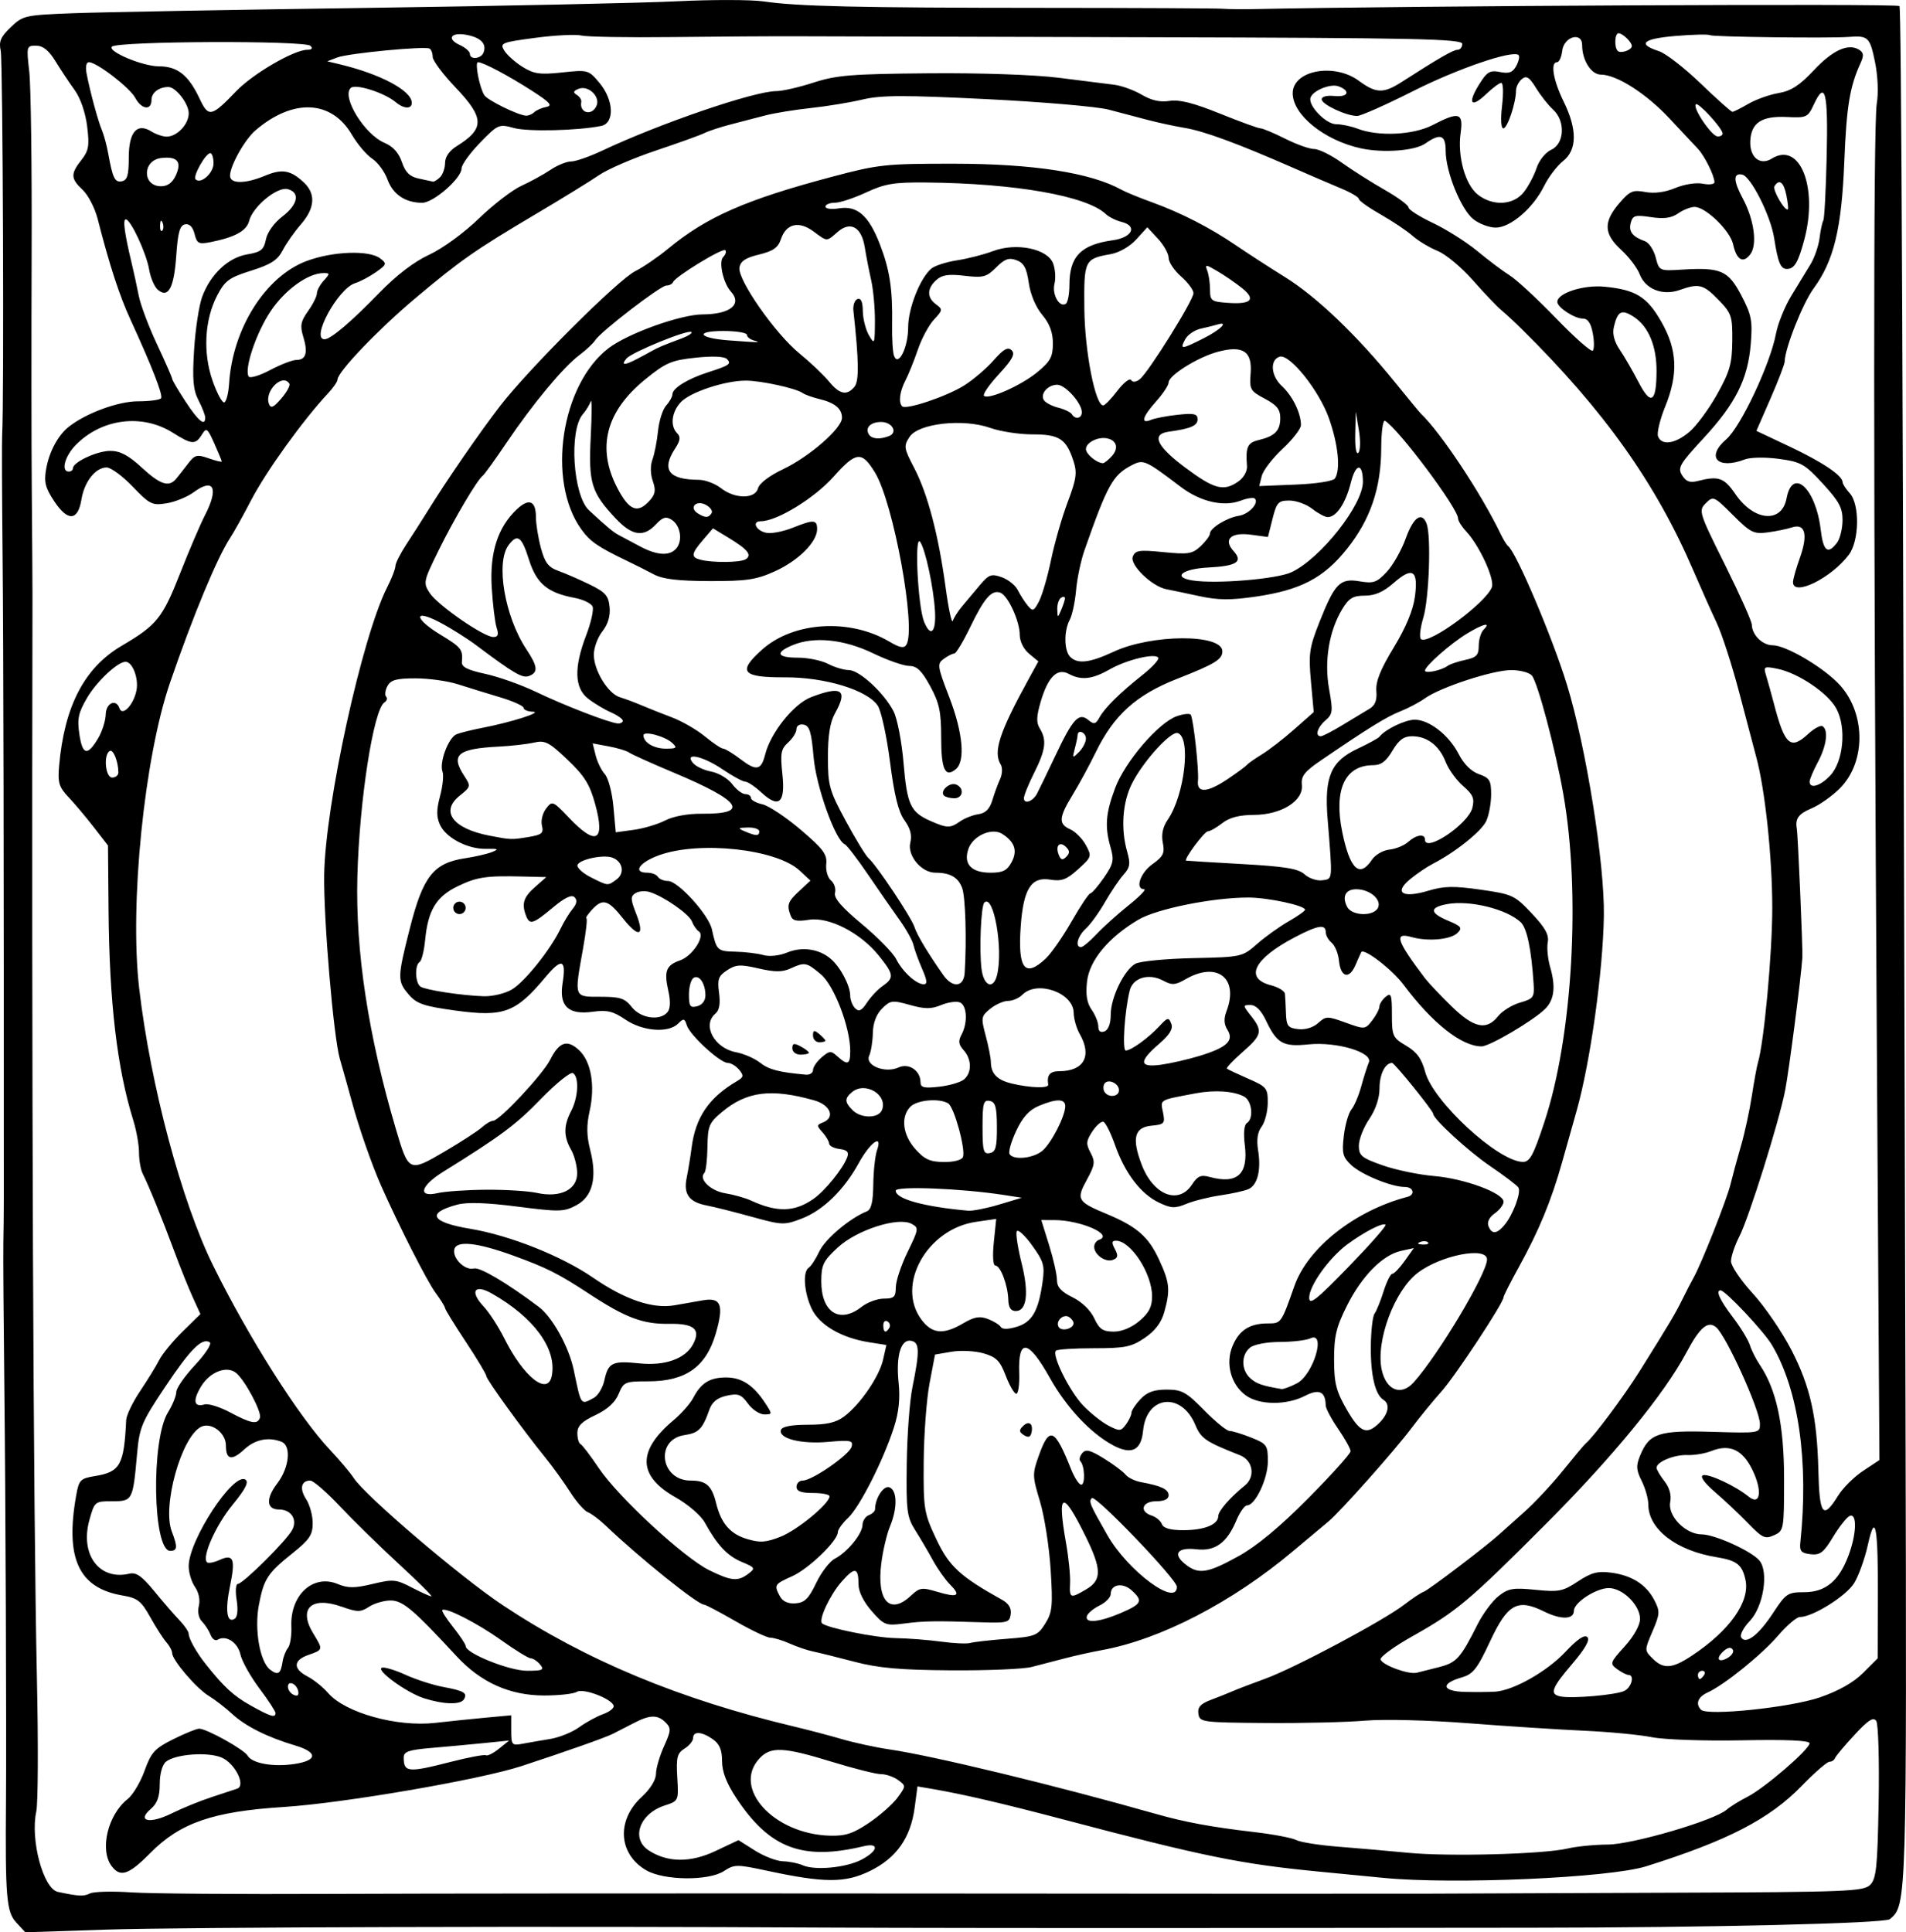 <?xml version="1.0" encoding="UTF-8"?>
<svg width="130.09mm" height="131.88mm" version="1.1" viewBox="0 0 460.95 467.28" xmlns="http://www.w3.org/2000/svg">
<g transform="translate(334.78 202.64)">
<g transform="translate(814.29 337.14)">
<path d="m-1145.2-74.934c-2.305-2.493-2.612-6.196-2.427-29.302 0.133-16.594-0.09-73.528-0.389-99.5-0.193-16.775-0.303-32.75-0.245-35.5 0.059-2.75 0.107-7.25 0.108-10 0.024-80.879-0.076-134.46-0.292-156-0.149-14.85-0.197-28.125-0.106-29.5 0.485-7.363 0.177-90.392-0.344-92.765-0.496-2.26-0.028-3.363 2.427-5.715 2.952-2.828 3.406-2.928 15.282-3.378 6.732-0.255 38.79-0.836 71.24-1.291s65.999-1.171 74.554-1.59c8.555-0.419 18.005-0.405 21 0.032 8.274 1.207 22.576 1.537 67.446 1.555 22.55 0.01 42.125 0.105 43.5 0.212 1.375 0.107 4.75 0.148 7.5 0.089 38.227-0.811 155.62-1.366 156.24-0.739 0.468 0.468 0.818 81.348 1.462 337.59 0.306 121.56 0.302 121.67-3.787 125.07-1.232 1.022-44.029 2.045-86.42 2.065-0.825 3.9e-4 -33.225 0.03-72 0.066-38.775 0.036-83.325-9e-3 -99-0.1-64.115-0.373-155.72-0.113-174 0.493l-19.5 0.647-2.252-2.435zm27.903-7.212c4.592 0.305 26.124 0.469 47.849 0.365 21.725-0.104 87.65-0.144 146.5-0.09 58.85 0.055 112.85 0.068 120 0.03 7.15-0.038 33.571-0.143 58.713-0.232 41.885-0.149 45.859-0.308 47.446-1.894 1.49-1.49 1.777-4.282 2.054-20 0.177-10.048-0.081-18.881-0.573-19.629-0.687-1.045-1.909-0.266-5.268 3.359-2.405 2.596-4.523 5.121-4.706 5.611-0.183 0.49-0.795 0.891-1.36 0.891s-3.564 2.611-6.667 5.803c-7.835 8.062-17.854 13.245-37.64 19.473-8.873 2.793-46.506 4.455-63.5 2.804-6.325-0.615-13.3-1.291-15.5-1.504-19.09-1.844-27.937-3.648-62-12.639-14.588-3.851-24.217-6.092-31.618-7.359l-3.618-0.619-0.679 5.115c-0.971 7.319-4.413 12.206-10.797 15.329-6.016 2.943-11.01 2.93-24.974-0.067-7.24-1.554-7.841-1.548-10.346 0.093-3.691 2.418-14.518 2.307-18.813-0.194-6.748-3.929-7.243-12.096-1.074-17.746 2.068-1.894 3.428-4.092 3.441-5.561 0.012-1.336 0.887-4.335 1.944-6.663 1.717-3.783 1.761-4.396 0.407-5.75-1.944-1.944-3.801-1.913-7.718 0.127-1.735 0.904-3.993 2.065-5.019 2.58-1.872 0.941-10.956 4.152-22.135 7.823-9.972 3.275-43.129 8.977-57.5 9.889-17.148 1.088-25.067 3.827-32.321 11.179-5.161 5.231-7.18 5.912-9.287 3.136-2.977-3.921-0.948-12.452 3.862-16.235 1.248-0.981 3.088-4.064 4.09-6.852 1.599-4.445 2.45-5.38 6.935-7.615 2.812-1.401 5.633-2.548 6.268-2.548 1.808 0 10.867 5.044 11.708 6.519 1.074 1.882 6.183 2.792 11.336 2.02 5.625-0.844 5.695-2.84 0.158-4.483-6.676-1.981-12.029-4.658-15.212-7.608-1.612-1.494-4.176-3.473-5.698-4.399-2.99-1.818-8.84-8.673-8.84-10.358 0-0.569-0.629-1.744-1.397-2.612-0.769-0.868-2.524-3.603-3.901-6.077-2.179-3.915-3.052-4.592-6.732-5.22-10.586-1.807-13.884-8.983-11.152-24.267 0.655-3.668 1.016-4.035 4.516-4.604 6.114-0.994 7.038-2.649 7.564-13.549 0.057-1.176 1.573-4.326 3.369-7 1.796-2.674 3.876-6.06 4.621-7.523s3.291-4.561 5.657-6.882l4.301-4.222-1.873-4.118c-1.03-2.265-3.039-7.268-4.464-11.118-2.836-7.663-6.234-16.017-7.622-18.736-0.487-0.955-0.886-3.237-0.886-5.072 0-1.835-0.619-5.328-1.375-7.764-3.945-12.706-5.799-28.477-5.992-50.968l-0.133-15.54-3.461-4.46c-1.903-2.453-4.658-5.724-6.121-7.268-2.279-2.406-2.601-3.479-2.247-7.5 1.272-14.459 6.127-23.782 15.14-29.071 8.467-4.969 9.876-6.711 14.083-17.409 2.209-5.617 4.936-11.995 6.061-14.174 3.387-6.561 2.127-9.138-2.717-5.557-1.542 1.14-4.495 2.348-6.561 2.683-3.488 0.566-4.075 0.278-8.2-4.028-2.444-2.55-5.281-4.637-6.305-4.637-2.692 0-5.395 3.434-6.095 7.742-0.849 5.221-3.306 5.379-6.586 0.423-2.16-3.264-2.501-4.637-1.943-7.813 0.724-4.121 2.821-8.066 5.377-10.117 4.155-3.334 12.003-6.236 16.863-6.236 2.802 0 5.305-0.34 5.562-0.756 0.476-0.77-2.244-7.736-7.425-19.016-2.683-5.842-5.042-13.09-7.945-24.407-0.66-2.574-2.276-5.689-3.59-6.924-2.925-2.748-2.975-3.883-0.318-7.261 1.77-2.25 1.971-3.441 1.381-8.163-0.415-3.319-1.626-6.817-3.031-8.751-1.287-1.772-3.371-4.906-4.631-6.964-1.607-2.626-3.001-3.745-4.67-3.75-2.329-0.01-2.364 0.125-1.663 6.242 0.394 3.438 0.654 23.125 0.578 43.75-0.076 20.625-0.06 46.725 0.035 58s0.169 22.525 0.164 25c-0.232 115.41 0.202 221.86 1.068 261.5 0.348 15.95 0.285 30.575-0.14 32.5-1.507 6.825 1.679 18.728 5.213 19.474 5.106 1.078 6.217 1.131 7.774 0.369 0.908-0.444 5.408-0.558 10-0.253zm176.6-7.926c4.029-2.126 4.342-4.159 0.5-3.239-14.835 3.551-22.787 0.526-30.867-11.743-2.315-3.516-3.383-6.309-3.383-8.853 0-2.707-0.604-4.139-2.223-5.273-2.685-1.881-4.777-2.011-4.777-0.297 0 0.693-0.936 1.844-2.081 2.559-1.786 1.115-2.034 2.105-1.75 6.975 0.331 5.672 0.328 5.676-3.073 6.791-6.057 1.985-8.19 7.999-3.846 10.842 4.539 2.97 10.098 3.027 16.148 0.165l5.572-2.636 3.995 2.522c2.197 1.387 5.242 2.554 6.765 2.592 1.523 0.039 3.67 0.47 4.77 0.959 2.965 1.317 10.543 0.592 14.25-1.365zm170.75-2.686c2.2-0.512 6.562-0.942 9.693-0.955 5.971-0.025 25.781-5.83 28.754-8.426 0.855-0.746 3.121-2.152 5.037-3.124 4.141-2.101 15.017-11.479 15.017-12.95 0-0.679-5.596-0.922-16.385-0.711-9.097 0.177-18.771-0.157-21.75-0.753-2.951-0.59-10.315-1.294-16.365-1.566-6.05-0.272-18.65-1.087-28-1.811-9.645-0.747-20.461-1.017-25-0.625-4.4 0.381-15.2 0.636-24 0.567-15.464-0.121-16.01-0.196-16.301-2.233-0.227-1.593 0.505-2.411 3-3.351 1.815-0.684 4.201-1.636 5.301-2.117s4.7-1.859 8-3.063c7.069-2.58 28.483-14.005 33.5-17.872 1.925-1.484 4.026-2.876 4.67-3.094 1.17-0.395 15.219-11.065 18.296-13.895 0.897-0.825 3.634-3.274 6.082-5.442 2.448-2.168 6.648-6.668 9.333-10 2.685-3.332 5.16-6.283 5.5-6.558 1.846-1.492 9.245-11.411 13.054-17.5 7.364-11.772 8.611-13.871 10.397-17.5 0.948-1.925 2.111-4.175 2.586-5 1.812-3.149 8.051-18.895 8.959-22.611 0.523-2.139 1.672-6.364 2.553-9.389 0.882-3.025 2.055-8.425 2.608-12 0.553-3.575 1.211-7.175 1.463-8 1.482-4.853 3.482-26.38 3.484-37.5 2e-3 -12.251-1.745-28.678-3.881-36.5-0.526-1.925-2.367-8.9-4.092-15.5-1.725-6.6-4.199-14.25-5.499-17s-3.812-8.375-5.583-12.5c-9.081-21.153-21.593-38.772-41.513-58.455-1.695-1.675-3.945-3.76-5-4.633s-4.144-4.122-6.863-7.219c-2.72-3.097-6.545-6.276-8.5-7.064-1.955-0.788-4.68-2.427-6.055-3.642-1.375-1.216-4.862-3.553-7.75-5.194-2.888-1.641-5.25-3.322-5.25-3.736 0-0.414-1.913-1.547-4.25-2.518s-7.625-3.246-11.75-5.055c-13.252-5.814-21.39-8.813-26-9.584-2.475-0.414-6.525-1.285-9-1.935-2.475-0.651-6.75-1.778-9.5-2.505-2.75-0.727-16.025-1.869-29.5-2.537-19.95-0.989-25.521-0.973-30 0.09-3.025 0.718-8.65 1.642-12.5 2.055-3.85 0.412-8.8 1.216-11 1.786s-6.025 1.564-8.5 2.21c-2.475 0.645-5.28 1.57-6.234 2.054s-6.227 2.386-11.72 4.226c-5.493 1.84-11.687 4.513-13.766 5.939-2.079 1.427-8.955 5.66-15.28 9.408-14.773 8.752-18.231 11.17-29.341 20.517-8.842 7.439-18.659 17.717-18.659 19.535 0 0.485-1.012 1.963-2.25 3.284-6.074 6.485-15.04 18.948-18.686 25.975-1.855 3.575-4.11 7.625-5.01 9-3.184 4.86-8.941 18.713-14.545 35-6.248 18.157-9.837 53.72-7.468 74 2.732 23.391 10.238 51.52 17.879 67 8.6 17.425 20.696 36.516 28.184 44.483 2.418 2.573 5.019 5.654 5.78 6.847 2.727 4.276 25.816 23.983 36.116 30.825 19.98 13.273 42.798 22.771 70.5 29.344 3.3 0.783 8.475 2.146 11.5 3.029s8.2 2.002 11.5 2.485c10.652 1.562 40.319 8.745 64.5 15.619 6.989 1.987 13.357 3.158 23.798 4.379 4.564 0.533 9.098 1.398 10.076 1.921 0.978 0.523 5.568 1.247 10.202 1.608 4.633 0.361 12.249 1.026 16.924 1.477 9.797 0.945 32.622 0.329 38.5-1.039zm-172.5-45.167c-4.125-1.083-8.625-2.199-10-2.481s-3.918-1.147-5.651-1.921c-1.733-0.775-3.831-1.409-4.662-1.409-0.831 0-4.633-1.8-8.449-4s-7.234-4-7.596-4c-1.534 0-15.683-11.37-23.797-19.124-1.51-1.443-3.445-2.892-4.298-3.22s-2.788-2.536-4.299-4.908c-1.511-2.372-4.197-6.098-5.969-8.28-5.447-6.708-14.278-18.914-14.278-19.736 0-0.428-2.25-4.176-5-8.328s-5-7.812-5-8.133c0-0.32-1.027-1.975-2.283-3.677-2.055-2.786-8.769-15.985-13.16-25.874-2.247-5.06-5.395-14.088-7.05-20.22-0.742-2.75-2.069-7.475-2.948-10.5-1.518-5.221-3.945-33.787-3.781-44.5 0.26-16.977 9.171-57.639 15.239-69.533 1.091-2.138 1.983-4.444 1.983-5.124s1.203-3.06 2.673-5.29c1.47-2.23 3.788-5.854 5.151-8.054 4.63-7.476 12.562-18.98 17.498-25.378 6.947-9.003 28.498-30.499 32.678-32.593 1.925-0.964 5.525-3.426 8-5.469 9.281-7.663 18.729-11.81 39.5-17.335 11.328-3.013 12.98-3.192 29.5-3.183 19.225 0.01 33.123 2.162 40.568 6.283 1.062 0.588 4.407 1.961 7.432 3.051 6.9 2.487 14.118 6.187 20.245 10.378 2.61 1.785 7.991 5.271 11.958 7.745 7.682 4.792 17.371 14.073 26.622 25.5 3.117 3.85 5.904 7.225 6.195 7.5 4.77 4.517 14.56 19.276 19.237 29 0.661 1.375 1.491 2.725 1.844 3 1.997 1.556 10.712 22.087 14.22 33.5 4.647 15.118 9.15 43.326 8.939 56-0.224 13.476-3.274 35.305-6.569 47-0.775 2.75-2.36 8.375-3.523 12.5-2.631 9.334-5.603 16.54-10.427 25.284-2.058 3.731-3.743 7.058-3.743 7.392 0 1.35-11.705 19.094-15.056 22.824-1.977 2.2-5.217 6.162-7.202 8.806-4.121 5.49-17.302 20.301-20.141 22.634-1.044 0.858-4.869 4.059-8.5 7.114-14.701 12.369-32.059 21.362-46.209 23.941-2.534 0.462-6.584 1.361-9 1.998s-6.019 1.574-8.008 2.083c-1.989 0.509-10.764 0.876-19.5 0.815-12.322-0.085-17.566-0.551-23.384-2.079zm36.857-5.545c6.876-0.534 7.484-0.774 9.298-3.669 1.715-2.737 1.867-4.26 1.309-13.098-0.347-5.5-1.507-12.902-2.577-16.449-1.868-6.19-1.876-6.641-0.219-11.25 2.518-7.003 3.8-6.431 7.736 3.449 0.822 2.062 1.927 3.75 2.457 3.75 1.02 0 0.843-4.63-0.218-5.691-0.344-0.344-0.14-1.21 0.453-1.925 0.866-1.043 1.9-0.793 5.241 1.266 2.29 1.411 4.645 3.169 5.235 3.906 0.59 0.737 2.281 1.559 3.759 1.827 4.893 0.887 6.669 1.735 6.669 3.184 0 0.925-1.063 1.433-3 1.433-3.41 0-4.193 2.487-1.092 3.471 1.049 0.333 2.16 1.263 2.469 2.067 0.38 0.989 2.047 1.462 5.158 1.462 5.07 0 8.466-1.359 8.466-3.389 0-1.241 2.823-4.502 6.406-7.4 2.632-2.129 2.009-6.09-1.156-7.338-8.319-3.28-9.416-4.025-10.804-7.347-3.36-8.041-11.798-7.123-12.618 1.373-0.468 4.846-2.789 5.974-7.304 3.549-5.412-2.907-11.259-9.149-15.241-16.27-5.21-9.317-7.725-9.718-7.423-1.185 0.098 2.754-0.22 5.008-0.705 5.008s-1.63-1.957-2.543-4.349c-1.384-3.625-2.281-4.528-5.386-5.423-2.049-0.591-5.525-0.765-7.725-0.388l-4 0.686-1.326 6.987c-0.729 3.843-1.363 12.387-1.41 18.987-0.08 11.436 0.063 12.312 3.036 18.64 3.099 6.596 5.745 9.038 15.919 14.693 1.604 0.891 2.296 2.05 2.089 3.5-0.287 2.014-0.805 2.151-7.309 1.933-10.977-0.367-13.679-0.322-18.571 0.314-4.313 0.56-4.75 0.39-7.75-3.028-1.953-2.224-3.179-4.701-3.179-6.42 0-4.191-0.885-4.332-4.112-0.657-2.773 3.159-5.59 9.156-4.712 10.034 1.122 1.122 12.918 3.502 17.784 3.589 3.047 0.054 8.015 0.439 11.04 0.855s6.175 0.56 7 0.32c0.825-0.24 4.811-0.693 8.857-1.007zm4.151-49.251c-1.177-0.735-1.233-1.19-0.267-2.157 1.456-1.456 2.571-0.639 2.097 1.537-0.241 1.106-0.767 1.284-1.83 0.62zm23.409 43.02c5.11-2.191 5.462-2.93 2.62-5.502-2.155-1.951-5.037-1.447-5.037 0.88 0 0.812-1.204 2.064-2.676 2.781-1.472 0.718-2.859 1.867-3.083 2.555-0.6 1.843 2.929 1.535 8.177-0.714zm-73.663-7.253c1.24-2.594 3.265-5.239 4.5-5.878 3.035-1.569 6.666-5.999 6.71-8.186 0.02-0.98 0.711-2.04 1.536-2.357 0.825-0.317 1.5-0.948 1.5-1.403 0-2.665 2.081-5.864 3.468-5.332 1.92 0.737 1.979 5.056 0.13 9.502-0.771 1.855-1.716 5.905-2.1 9.001-1.116 9.001 2.11 12.467 7.175 7.709 2.108-1.98 2.648-2.058 6.412-0.931 4.923 1.475 5.79 0.967 3.04-1.782-1.123-1.123-2.978-3.748-4.122-5.833-1.144-2.085-3.075-5.367-4.292-7.292-2.006-3.175-2.196-4.665-2.05-16.042 0.088-6.898 0.706-15.223 1.373-18.5 1.789-8.796 1.738-10.849-0.281-11.253-2.511-0.503-3.736 3.558-3.057 10.139 0.398 3.856 0.05 7.154-1.144 10.848-2.579 7.978-8.267 19.192-11.069 21.824-1.365 1.283-2.483 2.841-2.483 3.463 0 2.067-7.05 8.864-11.054 10.656-4.306 1.928-4.418 2.114-2.943 4.87 0.657 1.227 1.951 1.808 3.75 1.684 2.214-0.153 3.184-1.105 5.001-4.907zm65.342 1.502c3.781-2.233 3.735-4.851-0.226-12.897-5.516-11.205-6.891-10.734-4.702 1.613 0.634 3.575 1.081 7.963 0.993 9.75-0.184 3.755 0.032 3.84 3.935 1.534zm21.904-0.606c0-1.768-19.703-22.309-20.569-21.443-0.804 0.804-0.51 1.504 3.783 9.003 4.956 8.655 16.785 17.423 16.785 12.441zm-103.64-3.151c1.75-1.326 1.657-1.494-1.582-2.847-3.503-1.464-5.953-4.072-8.952-9.531-0.938-1.708-4.051-4.389-7.082-6.099-9.15-5.164-9.312-11.237-0.499-18.63 1.915-1.606 4.066-4.045 4.782-5.42 1.883-3.621 4.009-4.937 7.974-4.935 3.764 2e-3 6.596 1.862 9.441 6.204 1.746 2.666 1.741 2.731-0.242 2.731-1.117 0-2.89-1.178-3.939-2.618-1.631-2.239-2.376-2.515-5.143-1.907-2.263 0.497-3.519 1.51-4.176 3.368-1.664 4.707-2.584 5.648-6.023 6.157-7.179 1.064-5.84 11 1.483 11 3.785 0 5.111 1.182 6.177 5.506 1.2 4.864 3.4 7.408 7.462 8.624 3.16 0.947 4.564 0.849 8.14-0.566 4.064-1.608 11.821-8.017 11.821-9.767 0-0.438-1.8-0.797-4-0.797-2.889 0-4-0.417-4-1.5 0-0.825 0.68-1.5 1.512-1.5 2.284 0 11.31-6.261 11.825-8.203 0.4-1.509-0.246-1.64-5.692-1.153-6.562 0.587-12.086-0.82-11.391-2.901 0.27-0.81 2.539-1.244 6.506-1.244 4.532 0 6.776-0.512 8.768-2 3.863-2.886 8.49-9.641 9.415-13.746l0.798-3.54-4.12-0.65c-6.738-1.063-12.053-4.151-13.935-8.098-1.86-3.901-2.226-9.014-0.712-9.95 0.535-0.331 1.694-2.12 2.574-3.975 1.426-3.005 7.353-7.996 11.453-9.644 1.083-0.435 1.52-2.243 1.572-6.5 0.04-3.243 0.445-6.97 0.902-8.281 1.44-4.137-1.635-1.951-4.449 3.163-3.575 6.496-8.637 11.407-13.784 13.373-4.205 1.606-4.718 1.587-12.066-0.445-4.221-1.167-9.106-2.395-10.855-2.729-4.311-0.822-5.698-2.734-4.877-6.719 0.369-1.792 0.904-5.059 1.188-7.259 0.951-7.373 4.174-12.1 10.98-16.105 1.615-0.95 1.686-1.334 0.512-2.75-0.751-0.905-1.984-1.645-2.74-1.645-1.857 0-9.144-6.68-9.906-9.081-0.544-1.713-0.777-1.76-2.114-0.422-2.337 2.337-8.555 1.86-12.734-0.976-3.001-2.037-4.421-2.374-7.957-1.889-5.845 0.801-8.128-1.361-7.248-6.864 0.934-5.839-0.173-6.254-4.112-1.539-7.205 8.624-10.091 9.702-21.728 8.114-7.711-1.052-9.421-1.632-11.331-3.846-2.816-3.264-2.804-4.054 0.23-16.018 3.205-12.636 5.724-15.827 13.402-16.982 2.41-0.362 5.335-1.039 6.5-1.503 1.736-0.692 1.486-0.83-1.386-0.766-4.512 0.101-9.768-2.633-11.229-5.84-0.866-1.9-0.859-3.594 0.028-6.91 0.646-2.416 0.916-5.068 0.599-5.894-0.848-2.21 1.436-8.302 3.405-9.078 0.936-0.369 3.727-1.061 6.202-1.537 6.95-1.336 14.766-3.825 12.25-3.901-1.238-0.037-2.25-0.456-2.25-0.931s-2.587-1.637-5.75-2.582-7.743-2.357-10.178-3.137c-2.435-0.78-7.032-1.418-10.215-1.418-4.628 0-5.987 0.374-6.787 1.869-0.55 1.028-0.691 2.177-0.314 2.554s0.197 0.999-0.401 1.381c-2.658 1.702-6.083 23.732-6.56 42.196-0.467 18.059 2.632 38.351 9.315 61 3.076 10.426 3.179 10.474 11.727 5.462 4.018-2.355 8.095-4.998 9.062-5.872 0.966-0.875 2.186-1.59 2.709-1.59 1.55 0 12.038-11.219 13.837-14.801 2.168-4.316 4.125-4.95 6.987-2.261 2.907 2.731 3.91 8.569 2.53 14.726-0.77 3.437-0.734 5.953 0.136 9.345 1.735 6.768 0.597 11.305-3.366 13.423-2.981 1.593-4.09 1.617-14.232 0.313-7.419-0.954-12.139-1.113-14.5-0.487-7.609 2.018-6.428 4.268 3.068 5.849 9.592 1.596 22.136 6.591 29.781 11.858 7.664 5.28 14.374 7.557 19.599 6.652 1.954-0.339 5.063-0.882 6.909-1.208 4.401-0.777 5.131 1.104 3.117 8.033-2.344 8.065-7.285 11.56-16.34 11.56-5.632 0-5.948 0.136-7.162 3.064-0.847 2.045-2.718 3.745-5.621 5.11-3.287 1.545-4.352 2.61-4.352 4.352 0 1.269 0.338 2.457 0.75 2.64 0.412 0.183 2.434 2.836 4.491 5.894 4.69 6.97 20.573 21.637 26.667 24.626 5.351 2.624 6.915 2.763 9.451 0.842zm118.48-4.209c4.476-2.473 10.026-7.075 16.912-14.025 5.638-5.689 10.25-10.814 10.25-11.389 0-0.575-1.35-3.007-3-5.405s-3.007-4.954-3.015-5.68c-0.039-3.34-1.602-4.069-4.981-2.322-4.486 2.32-11.075 2.278-14.341-0.092-3.611-2.619-4.977-7.718-3.204-11.961 1.59-3.806 4.148-5.445 8.497-5.445 3.274 0 3.261 0.018 6.458-9.059 3.258-9.249 14.646-18.227 27.336-21.551 1.955-0.512 1.465-2.39-0.624-2.39-3.2 0-10.453-2.96-12.948-5.284-2.071-1.93-2.306-2.844-1.813-7.072 0.311-2.671 1.139-5.546 1.839-6.389 0.7-0.844 1.776-3.383 2.39-5.644 0.615-2.261 1.433-4.838 1.818-5.727 1.055-2.436-7.782-5.07-14.636-4.362-6.091 0.629-7.603-0.224-10.229-5.771-1.161-2.453-2.453-3.75-3.734-3.75-1.916 0-1.913 0.057 0.114 2.635 2.88 3.661 2.654 4.615-2.077 8.762-2.282 2.001-3.97 3.796-3.75 3.991s2.537 1.286 5.15 2.427c4.484 1.957 4.748 2.287 4.718 5.88-0.018 2.093-0.686 4.67-1.485 5.726-0.984 1.3-1.258 3.141-0.848 5.703 0.773 4.833-0.14 8.45-2.377 9.416-0.967 0.418-4.009 1.087-6.759 1.488-2.75 0.4-6.445 1.325-8.21 2.054-2.764 1.143-3.688 1.099-6.651-0.314-4.379-2.088-8.2-7.097-10.589-13.881-1.032-2.931-2.303-5.471-2.824-5.644-0.521-0.174-1.732 0.881-2.69 2.344-1.5 2.289-1.558 3.004-0.418 5.134 1.163 2.174 1.052 2.972-0.919 6.569-2.595 4.737-2.278 5.279 4.801 8.228 7.254 3.022 10.082 5.464 12.606 10.883 2.658 5.708 2.84 7.453 1.343 12.844-0.707 2.546-2.22 4.547-4.727 6.25-3.228 2.193-4.756 2.505-12.288 2.505-4.731 0-8.867 0.266-9.193 0.592-1.054 1.054 3.292 9.814 6.57 13.244 1.753 1.834 4.505 4.025 6.115 4.867 2.697 1.411 3.032 1.389 4.25-0.276 0.727-0.995 1.323-2.256 1.323-2.803s0.978-2.036 2.174-3.309c1.599-1.702 3.278-2.314 6.345-2.314 3.683 0 4.743 0.584 9.076 4.998 2.698 2.749 5.459 4.999 6.135 5s3.039 0.725 5.25 1.61c3.789 1.516 4.02 1.847 4.016 5.75-4e-3 4.207-3.047 10.641-5.033 10.641-0.586 0-1.752 1.643-2.592 3.652-2.261 5.41-5.128 7.488-9.622 6.97-4.586-0.528-5.849 1.069-2.799 3.54 3.236 2.621 5.355 2.318 12.886-1.843zm34.162-32.319c2.195-2.195 2.589-4.518 0.938-5.538-1.98-1.224-3.098-5.939-3.042-12.83 0.031-3.778 0.436-7.378 0.9-8 0.464-0.622 1.447-3.044 2.184-5.381 0.737-2.337 1.688-4.25 2.112-4.25 0.425 0 1.769-1.4 2.988-3.112l2.216-3.112-3.097 0.68c-4.443 0.976-9.485 6.088-13.081 13.265-2.577 5.143-3.116 7.397-3.108 13 8e-3 5.698 0.489 7.615 3.02 12.029 3.26 5.685 4.876 6.344 7.97 3.25zm-190.02-5.992c1.019-0.545 2.171-2.458 2.56-4.25 0.935-4.309 1.921-4.784 8.511-4.095 6.125 0.64 11.045-1.113 12.912-4.601 1.96-3.662 0.302-5.076-5.825-4.968-6.241 0.11-10.478-1.478-19.172-7.184-7.522-4.938-10.374-6.376-18.47-9.318-8.807-3.2-13.793-3.712-14.261-1.463-0.452 2.172 2.629 5.139 4.758 4.582 1.444-0.378 8.009 3.508 15.691 9.289 3.291 2.476 7.282 9.69 8.447 15.263 1.829 8.758 1.623 8.472 4.85 6.746zm170.02-3.51c4.005-2.071 7.197-12.763 3.247-10.877-0.963 0.459-4.266 0.845-7.342 0.857-3.237 0.013-6.29 0.6-7.25 1.394-2.162 1.79-2.117 5.408 0.092 7.381 1.505 1.345 2.849 1.81 7.55 2.61 0.44 0.075 2.106-0.54 3.703-1.365zm28.258-0.248c6.019-6.705 17.739-26.345 17.739-29.725 0-3.202-11.141-1.045-16.767 3.247-5.649 4.309-10.191 16.548-8.697 23.434 1.083 4.991 4.698 6.416 7.724 3.044zm-208.43-1.611c1.25-6.489-4.345-14.135-14.566-19.905-4.144-2.34-5.335-0.479-1.982 3.097 1.376 1.468 3.638 4.942 5.026 7.721 4.73 9.468 10.563 14.068 11.522 9.087zm81.626-11.57c0.316-0.512 0.118-1.214-0.441-1.559s-1.016 0.073-1.016 0.931c0 1.756 0.6 2.015 1.457 0.628zm17.858-1.093c2.666-1.573 3.993-1.81 5.96-1.062 1.392 0.529 2.799 1.397 3.128 1.93 0.384 0.621 1.782 0.604 3.901-0.046 3.684-1.131 5.206-3.779 6.205-10.799 0.571-4.012 0.288-4.986-2.608-8.98-1.786-2.464-3.432-3.927-3.658-3.25-0.226 0.677 0.317 4.131 1.206 7.675 1.8 7.178 1.268 11.555-1.406 11.555-1.212 0-1.764-0.835-1.819-2.75-0.102-3.523-1.894-8.25-3.127-8.25-0.559 0-0.712-2.326-0.371-5.637l0.582-5.637-4.904 0.708c-11.814 1.706-19.395 15.248-13.216 23.606 2.591 3.505 5.342 3.759 10.127 0.936zm26.684-0.024c0-0.459-0.489-1.136-1.087-1.506-1.389-0.858-3.346 1.044-2.494 2.423 0.71 1.149 3.581 0.413 3.581-0.917zm15.923-0.541c2.318-1.951 3.077-3.422 3.077-5.97 0-5.506-5.152-13.442-8.726-13.442-1.038 0-1.098 0.46-0.266 2.015 0.85 1.588 0.749 2.141-0.478 2.612-1.779 0.683-4.53-1.24-4.53-3.166 0-0.712 0.53-1.471 1.177-1.687 3.628-1.209-4.424-4.757-10.822-4.769l-3.145-6e-3 1.895 6.089c1.042 3.349 1.895 7.137 1.895 8.418 0 1.698 1.015 2.825 3.75 4.161 2.245 1.097 4.352 3.128 5.25 5.061 1.224 2.635 2.084 3.232 4.673 3.25 1.979 0.013 4.331-0.953 6.25-2.567zm-67.196-3.411c1.398-1.1 3.832-2 5.408-2 2.454 0 2.868-0.395 2.888-2.75 0.012-1.512 1.295-5.358 2.851-8.545 2.707-5.547 2.748-5.838 0.949-6.801-3.245-1.736-13.245 1.48-17.851 5.743-3.498 3.236-3.971 4.211-3.971 8.184 0 7.509 4.442 10.326 9.727 6.168zm126.74-19.867c-0.609-0.609-5.097 1.687-9.218 4.717-4.383 3.222-9.248 10.007-9.248 12.897 0 1.95 1.622 0.683 9.468-7.396 5.207-5.362 9.257-9.96 8.998-10.218zm10.263 4.263c-0.332-0.332-1.195-0.368-1.917-0.079-0.798 0.319-0.561 0.556 0.604 0.604 1.054 0.043 1.645-0.193 1.312-0.525zm18.451-4.146c2.079-2.441 4.134-7.933 3.408-9.107-0.332-0.538-3.413-2.882-6.846-5.209-5.179-3.51-13.742-11.361-13.742-12.599 0-0.736-9.366-12.335-9.96-12.335-1.677 0-3.039 2.76-3.039 6.156 0 2.357-0.931 5.128-2.5 7.44-1.375 2.026-2.5 4.911-2.5 6.41 0 2.417 0.652 2.956 5.75 4.754 3.163 1.115 8.774 2.282 12.471 2.594 7.337 0.618 16.779 4.114 16.779 6.213 0 0.726-0.959 1.992-2.131 2.813-1.3 0.911-1.897 2.103-1.531 3.057 0.782 2.038 1.999 1.979 3.843-0.186zm-167.08-6.362c2.798-1.951 7.152-7.324 8.165-10.076 0.464-1.26-7e-3 -1.768-1.855-2-1.362-0.171-2.494-0.761-2.516-1.311-0.022-0.55-0.744-1.778-1.605-2.729-1.422-1.571-1.415-1.786 0.071-2.357 3.095-1.188 1.891-4.248-2.114-5.376-10.344-2.912-16.279-2.164-22.226 2.801-3.17 2.646-3.474 3.373-3.552 8.501-0.047 3.084-0.382 5.904-0.744 6.265-1.46 1.46 1.49 4.34 5.034 4.915 2.056 0.334 4.863 1.125 6.238 1.758 6.324 2.914 10.52 2.805 15.104-0.392zm44.892 1.369 5.504-1.656-4.5-0.692c-10.208-1.569-26-2.184-26-1.013 0 2.001 6.789 3.878 17.496 4.838 1.098 0.098 4.473-0.566 7.5-1.477zm-124-3.588c4.675-0.031 10.18 0.313 12.234 0.765 5.665 1.248 9.777-0.783 9.731-4.806-0.019-1.721-0.679-4.254-1.465-5.629-1.847-3.231-1.845-5.814 0.01-9.364 1.732-3.321 1.967-8.225 0.44-9.169-0.58-0.358-4.067 2.453-7.75 6.248-6.088 6.273-9.634 8.915-23.642 17.614-5.52 3.428-6.245 6.289-1.304 5.148 1.788-0.413 7.075-0.776 11.75-0.807zm170.64-1.237c1.367-2.086 2.17-2.435 4.273-1.861 6.691 1.828 9.404-0.629 8.515-7.713-0.359-2.861-0.169-4.898 0.496-5.309 1.709-1.056 1.254-5.385-0.674-6.417-2.512-1.344-7.125-1.648-11.747-0.774-8.942 1.692-8.492 1.43-7.862 4.582 0.543 2.717 0.354 2.938-2.777 3.238-4.15 0.397-4.812 3.042-2.364 9.453 2.802 7.338 8.898 9.748 12.14 4.801zm-55.375-6.682c0.689-1.811-2.111-12.035-3.545-12.947-2.092-1.329-7.502-0.875-9.145 0.768-2.416 2.416-1.913 6.793 1.179 10.264 2.218 2.49 3.551 3.094 6.893 3.126 2.426 0.023 4.34-0.479 4.618-1.211zm140.63-8.5c6.815-20.578 8.813-55.197 4.573-79.25-1.917-10.877-6.184-26.96-7.608-28.675-0.605-0.729-2.853-1.325-4.996-1.325-4.446 0-17.128 4.146-20.859 6.819-1.375 0.985-4.075 2.412-6 3.17-3.281 1.293-7.839 4.112-19.274 11.924-3.883 2.653-4.723 3.745-4.5 5.855 0.409 3.868-4.971 7.225-11.624 7.254-3.519 0.015-5.878 0.629-7.602 1.978-1.375 1.075-2.95 1.971-3.5 1.99-0.869 0.03-5.947 6.876-5.259 7.09 0.143 0.044 6.212 0.416 13.487 0.825 10.483 0.59 13.63 1.108 15.168 2.5 1.067 0.966 2.989 1.607 4.272 1.425 2.562-0.363 2.506 0.29 1.285-14.83-0.824-10.201 0.778-13.95 7.257-16.987 2.635-1.235 5.016-2.541 5.291-2.902 1.335-1.755 6.209-4.111 8.505-4.111 3.529 0 8.298 3.726 10.652 8.322 1.233 2.408 3.046 4.201 4.9 4.848 2.571 0.896 2.943 1.513 2.943 4.881 0 2.12-0.529 5.016-1.175 6.434-1.126 2.472-7.461 7.55-12.909 10.348-1.421 0.73-3.896 2.405-5.5 3.723-4.026 3.308-1.856 4.681 4.415 2.794 3.757-1.131 6.137-1.177 12.649-0.245 7.66 1.096 8.215 1.355 12.345 5.74 3.264 3.465 4.212 5.182 3.865 6.997-0.253 1.323 0.015 4.037 0.596 6.031 1.365 4.685 0.983 7.856-1.208 10.048-2.796 2.796-13.444 9.078-15.387 9.078-4.828 0-11.911-5.596-18.884-14.92-2.744-3.669-9.587-8.941-10.223-7.876-0.098 0.163-0.725 1.57-1.394 3.125-1.528 3.551-3.591 2.993-3.996-1.081-0.169-1.704-0.957-3.637-1.75-4.295-0.793-0.658-1.442-1.817-1.442-2.575 0-2.015-1.898-1.702-7.508 1.241-9.905 5.195-12.246 9.925-5.742 11.601 1.788 0.461 3.308 1.387 3.378 2.059 0.07 0.672 0.183 2.796 0.25 4.721 0.107 3.067 0.473 3.54 2.96 3.825 1.709 0.196 3.627-0.388 4.819-1.467 1.88-1.702 2.218-1.707 6.662-0.101 4.617 1.668 4.705 1.661 6.409-0.533 0.95-1.223 1.738-2.732 1.75-3.352 0.012-0.62 0.697-1.688 1.522-2.372 1.302-1.081 1.5-0.518 1.5 4.279 0 5.235 0.18 5.63 3.443 7.555 2.58 1.522 3.735 3.114 4.605 6.349 1.921 7.138 17.506 21.541 23.532 21.746 1.76 0.06 2.577-1.429 5.309-9.679zm-121.39 6.967c2.164-1.858 5.5-8.378 5.5-10.751 0-1.836-2.11-1.865-6.365-0.087-2.35 0.982-3.933 2.724-5.496 6.05-1.207 2.569-1.931 5.098-1.608 5.621 0.949 1.535 5.802 1.028 7.969-0.833zm-11.026-5.727c-0.021-4.847-0.351-6.035-1.75-6.305-1.493-0.287-1.724 0.56-1.724 6.315 0 5.794 0.225 6.603 1.75 6.305 1.437-0.281 1.745-1.411 1.724-6.315zm-27.784-4.126c1.411-3.677-4.077-6.948-7.246-4.318-1.847 1.532-1.821 2.436 0.126 4.383 2.055 2.055 6.321 2.017 7.119-0.065zm57.309-4.757c0-1.696-2.704-2.894-3.527-1.563-0.325 0.526-0.313 1.406 0.027 1.956 0.924 1.495 3.5 1.206 3.5-0.393zm-37.501-2.607c1.951-1.619 1.914-4.886-0.079-7.088-1.221-1.349-1.335-2.204-0.5-3.763 1.562-2.918 1.325-7.117-0.438-7.794-0.835-0.32-2.865-0.024-4.512 0.658-2.394 0.992-3.909 0.984-7.554-0.036-4.244-1.188-4.709-1.127-6.712 0.876-1.392 1.392-2.181 3.478-2.233 5.9-0.044 2.061-0.439 4.529-0.877 5.484-1.087 2.37 3.825 4.35 7.094 2.861 2.504-1.141 5.313 0.764 5.313 3.605 0 1.256 0.874 1.46 4.499 1.052 2.475-0.279 5.175-1.068 6-1.752zm20.382 1.25c-0.367-2.326 0.395-3.25 2.684-3.25 5.957 0 7.975-3.681 4.934-9-0.786-1.375-1.445-3.686-1.465-5.135-0.065-4.847-8.825-7.933-12.393-4.365-0.825 0.825-2.382 1.5-3.461 1.5-1.078 0-3.016 0.855-4.306 1.899-2.222 1.799-2.28 2.142-1.111 6.514 0.679 2.538 1.241 5.396 1.25 6.351 0.025 2.847 1.529 4.389 5.105 5.233 4.482 1.058 8.908 1.186 8.761 0.253zm-56.882-3.528c0-0.703 0.942-2.084 2.094-3.07 1.908-1.633 2.248-1.653 3.829-0.222 2.466 2.232 3.078 1.969 3.078-1.324 0-5.695-3.878-15.825-7.094-18.531-3.487-2.934-3.865-3.006-7.375-1.407-1.959 0.892-3.775 0.888-7.697-0.017-4.396-1.015-5.488-0.952-7.602 0.433-2.112 1.384-2.394 2.175-1.951 5.478 0.351 2.617 0.067 4.235-0.882 5.022-3.281 2.723-0.285 8.34 4.974 9.327 1.883 0.353 4.508 1.495 5.833 2.538 2.124 1.671 4.499 2.293 11.042 2.891 0.963 0.088 1.75-0.415 1.75-1.118zm-5-5.257c0-1.225 0.404-1.319 2-0.465 1.1 0.589 2 1.28 2 1.535s-0.9 0.465-2 0.465c-1.131 0-2-0.667-2-1.535zm5-3.087c0-1.329 0.271-1.397 1.5-0.378 0.825 0.685 1.5 1.415 1.5 1.622 0 0.208-0.675 0.378-1.5 0.378s-1.5-0.73-1.5-1.622zm93.5 4.916c6.587-2.015 8.368-3.673 6.743-6.277-0.862-1.38-0.929-2.71-0.23-4.549 3.019-7.941-2.263-12.101-9.842-7.751-2.583 1.482-3.335 1.533-5.504 0.372-3.444-1.843-7.294-0.709-8.069 2.377-1.237 4.929-1.873 14.534-0.963 14.534 1.292 0 5.449-3.006 8.098-5.854 2.025-2.178 2.295-2.237 2.908-0.641 0.485 1.264-0.354 2.649-2.983 4.921-4.965 4.29-4.791 5.758 0.592 4.997 2.337-0.33 6.5-1.288 9.25-2.13zm-21.5-9.941c0-4.17 3.269-10.892 6.011-12.359 1.102-0.59 7.352-1.191 13.889-1.335 11.763-0.259 11.921-0.295 15.495-3.432 1.986-1.744 5.406-4.195 7.601-5.449 2.195-1.253 3.994-2.523 3.998-2.821 0.015-1.019-9.012-2.957-13.757-2.954-8.598 7e-3 -22.105 2.728-26.531 5.346-7.25 4.287-11.858 9.833-12.437 14.968-0.36 3.193-0.036 5.175 1.112 6.815 0.891 1.272 1.62 3.099 1.62 4.059 0 1.141 0.52 1.547 1.5 1.171 0.93-0.357 1.5-1.879 1.5-4.008zm93.677 0.353c1.002-1.261 3.398-2.745 5.323-3.297 3.201-0.918 3.481-1.299 3.277-4.457-0.547-8.464-1.614-13.567-3.135-14.99-3.413-3.194-12.37-5.386-17.824-4.363-4.31 0.809-4.204 2.132 0.323 4.024 3.133 1.309 3.445 1.718 2.232 2.931-1.634 1.634-7.152 2.134-11.124 1.008-4.319-1.225-3.644 0.851 3.236 9.937 0.833 1.1 3.703 4.138 6.378 6.75 5.45 5.323 8.508 5.987 11.314 2.457zm-200.86-0.991c0.694-0.836 0.764-2.623 0.2-5.121-1.086-4.813-0.552-6.214 2.817-7.388 3.034-1.058 6.184-5.926 4.543-7.021-0.565-0.377-1.31-1.453-1.656-2.392-0.658-1.784-6.782-6.051-10.225-7.124-1.1-0.343-2.645-0.219-3.432 0.276-1.235 0.775-1.212 1.46 0.167 4.97 2.153 5.48 0.648 5.988-3.23 1.091-3.578-4.518-4.908-4.873-7.504-2.005-0.996 1.1-1.583 2-1.305 2 0.278 0-0.079 3.263-0.792 7.25-2.165 12.094-2.288 11.75 4.203 11.75 4.789 0 5.893 0.364 7.573 2.5 2.157 2.743 6.83 3.4 8.642 1.216zm52.035-6.328c2.821-1.976 2.718-2.791-0.927-7.326-4.452-5.54-12.08-9.453-16.917-8.68-2.928 0.468-3.941 0.245-4.407-0.969-1-2.607-0.725-3.397 2.088-6.004l2.693-2.496-2.651-2.458c-5.569-5.164-24.062-7.196-33.85-3.72-4.873 1.731-6.622 4.265-2.943 4.265 1.067 0 2.219 0.45 2.559 1s1.434 1 2.432 1c2.426 0 9.843 8.166 10.618 11.691 1.128 5.133 1.311 5.307 5.669 5.409 2.355 0.055 5.406 0.423 6.781 0.818 1.463 0.421 3.852 0.165 5.758-0.617 3.639-1.491 7.776-0.874 10.594 1.58 2.333 2.032 4.648 6.449 4.648 8.868 0 1.017 0.535 2.384 1.188 3.038 0.917 0.917 1.568 0.608 2.856-1.355 0.917-1.399 2.633-3.219 3.812-4.045zm-42.871 2.245c-0.021-2.873-1.507-5.047-2.873-4.202-0.611 0.378-1.112 2.193-1.112 4.035 0 2.855 0.294 3.27 2 2.824 1.219-0.319 1.994-1.356 1.985-2.656zm-46.823-1.383c3.106-1.83 9.336-9.612 11.809-14.75 0.794-1.65 2.105-3.798 2.913-4.774 1.003-1.21 1.144-2.099 0.445-2.798s-2.373 0.102-5.271 2.524c-4.764 3.981-5.582 4.23-6.45 1.966-1.117-2.91-0.626-4.497 2.143-6.935l2.75-2.42-5.5-0.138c-9.097-0.228-11.298 0.101-16 2.387-5.128 2.493-7.111 5.784-7.799 12.949-0.253 2.629-0.851 5.022-1.33 5.318-1.246 0.77-1.077 5.175 0.23 5.983 1.343 0.83 9.994 2.142 15.244 2.313 2.115 0.069 5.182-0.663 6.816-1.625zm-14.161-19.75c0-0.825 0.675-1.5 1.5-1.5s1.5 0.675 1.5 1.5-0.675 1.5-1.5 1.5-1.5-0.675-1.5-1.5zm113.39 14.75c-0.901-2.062-1.84-4.65-2.088-5.75s-1.742-3.8-3.321-6c-1.579-2.2-5.016-7.15-7.638-11-2.622-3.85-5.164-7.164-5.648-7.364-2.285-0.945-6.939-13.96-7.553-21.124-0.517-6.029-0.983-7.554-2.392-7.823-1.001-0.191-1.75 0.272-1.75 1.084 0 0.78-0.905 2.237-2.011 3.238-1.738 1.573-1.927 2.61-1.39 7.644 0.749 7.024-0.835 8.386-5.127 4.407-1.52-1.409-3.261-2.57-3.868-2.58-0.607-0.01-3.084-1.36-5.505-3-4.755-3.222-9.352-4.196-7.122-1.508 0.673 0.81 2.672 1.745 4.443 2.078s4.039 1.694 5.04 3.026c1 1.332 2.431 2.422 3.179 2.422s1.36 0.414 1.36 0.921c0 0.506 1.238 1.195 2.75 1.53s5.675 3.096 9.25 6.137c5.476 4.657 6.454 5.967 6.207 8.312-0.161 1.532 0.355 3.322 1.147 3.979s1.23 1.994 0.975 2.971c-0.33 1.262 1.55 3.455 6.492 7.571 3.826 3.187 7.55 6.984 8.276 8.437 1.523 3.05 4.832 6.087 6.666 6.12 0.95 0.017 0.857-0.909-0.374-3.728zm10.288 1c0.51-7.909 0.198-18.447-0.609-20.569-0.984-2.588-2.906-3.681-6.476-3.681-3.383 0-6.841-4.163-6.056-7.29 0.442-1.762 6e-3 -3.427-1.41-5.38-1.469-2.028-2.459-6.025-3.496-14.113-0.795-6.206-2.124-12.32-2.954-13.585-2.484-3.791-12.73-6.924-22.495-6.879-10.402 0.048-11.523-1.347-5.429-6.755 7.567-6.715 21.111-7.549 30.701-1.891 2.565 1.513 3.553 1.693 4.135 0.751 2.428-3.928-3.111-34.283-7.598-41.64-3.196-5.239-4.559-5.101-10.011 1.016-4.648 5.215-13.72 10.768-17.591 10.768-2.363 0-1.051 2.453 1.512 2.829 1.235 0.181 4.021-0.381 6.192-1.25 5.091-2.037 5.906-1.99 5.906 0.344 0 3.095-4.545 7.626-10.227 10.194-4.499 2.033-6.814 2.379-15.773 2.354-7.644-0.021-11.316-0.462-13.5-1.623-1.65-0.877-4.575-2.349-6.5-3.272-7.034-3.371-8.954-4.703-11.078-7.686-8.364-11.746-4.835-34.962 6.649-43.739 4.669-3.568 17.395-8.142 22.717-8.165 6.694-0.029 9.669-2.433 6.848-5.536-1.827-2.01-2.988-7.198-1.863-8.324 0.601-0.601 0.835-1.351 0.519-1.667-0.63-0.63-12.089 6.366-12.626 7.708-0.183 0.458-0.91 0.833-1.614 0.833-1.419 0-15.94 11.166-17.234 13.253-0.45 0.726-2.168 2.333-3.818 3.572-3.908 2.935-11.259 11.778-17.588 21.158-2.777 4.116-5.371 7.716-5.764 8-1.335 0.965-6.96 10.489-10.735 18.176-3.644 7.418-3.709 7.74-2.084 10.22 1.921 2.931 13.04 10.621 15.358 10.621 1.154 0 1.36-0.57 0.812-2.25-0.404-1.238-0.941-5.625-1.193-9.75-0.513-8.389 1.471-14.563 6.068-18.882 2.955-2.776 4.626-2.08 4.626 1.926 0 1.61 0.538 4.94 1.197 7.401 0.961 3.594 1.798 4.69 4.25 5.57 1.679 0.603 5.078 2.083 7.553 3.29 3.797 1.851 4.549 2.703 4.814 5.455 0.207 2.151-0.389 4.154-1.75 5.885-1.135 1.443-2.064 3.973-2.064 5.621 0 3.813 3.438 9.431 6.3 10.293 1.21 0.365 3.55 1.239 5.2 1.942 1.65 0.704 4.981 2.027 7.403 2.942 2.421 0.914 6.011 2.989 7.978 4.609 1.966 1.621 3.953 2.947 4.414 2.947 0.461 0 2.364 1.164 4.229 2.586 3.772 2.877 4.95 2.65 5.901-1.141 1.332-5.308 6.906-12.28 11.109-13.894 7.431-2.856 8.993-1.786 5.768 3.95-1.166 2.074-1.687 5.316-1.687 10.5 1.8e-4 6.943 0.321 8.095 4.323 15.5 2.377 4.4 4.856 8.45 5.508 9 1.847 1.558 10.364 14.325 11.098 16.636 0.612 1.928 3.227 6.285 6.97 11.614 2.24 3.189 4.943 2.928 5.164-0.5zm7.838 0.5c1.542-6.264-0.833-19.766-3.081-17.518-0.808 0.808-1.257 11.365-0.68 16.018 0.519 4.191 2.868 5.128 3.761 1.5zm11.781-4c1.32-1.238 4.139-5.287 6.264-9 2.126-3.712 4.158-6.75 4.516-6.75 0.358 0 1.833-1.706 3.277-3.79 2.289-3.304 2.499-4.233 1.636-7.243-1.462-5.099-1.225-8.264 1.08-14.426 2.398-6.411 10.496-15.845 14.923-17.389 1.629-0.568 3.146-0.722 3.37-0.342 0.659 1.114 2.009 13.485 1.74 15.94-0.341 3.106 2.289 2.928 7.343-0.497 2.23-1.511 4.279-3.029 4.554-3.374 0.275-0.345 1.885-1.471 3.578-2.503 1.693-1.032 5.203-3.752 7.799-6.045l4.721-4.169-0.674-7.439c-0.604-6.665-0.39-8.157 2.059-14.331 3.728-9.4 4.972-10.659 9.735-9.854 3.346 0.565 4.145 0.286 6.547-2.288 1.505-1.612 3.568-5.253 4.586-8.09 1.843-5.137 3.887-6.587 5.043-3.577 1.139 2.968 0.61 18.089-0.796 22.761-0.771 2.563-1.01 4.903-0.529 5.2 2.028 1.253 15.616-8.731 17.106-12.569 0.747-1.925-3.003-10.097-6.192-13.492-1.09-1.161-1.982-2.581-1.982-3.157 0-2.419-14.288-21.53-17.651-23.608-0.506-0.313-0.915 2.598-0.928 6.613-0.033 9.67-2.619 17.266-8.299 24.372-5.625 7.037-11.195 9.949-22.065 11.533-6.109 0.89-9.117 0.861-13.693-0.133-3.225-0.701-6.764-1.442-7.864-1.648-3.508-0.655-8.931-5.887-8.166-7.879 0.596-1.554 1.52-1.691 7.423-1.104 6.009 0.597 6.988 0.441 8.993-1.438 1.238-1.16 2.25-2.531 2.25-3.047 0-1.327 4.117-3.862 6.983-4.299 2.424-0.37 4.949-3.087 3.871-4.165-0.317-0.317-1.856-0.089-3.42 0.505-4.128 1.569-9.756 0.269-14.532-3.357-8.547-6.49-8.979-6.68-11.823-5.209-4.56 2.358-5.839 4.66-11.418 20.541-0.869 2.475-1.785 6.82-2.035 9.656-0.25 2.836-0.943 6.069-1.54 7.184-1.442 2.693-1.381 7.465 0.115 8.96 1.796 1.796 4.723 1.449 10.51-1.245 9.2-4.283 26.29-4.348 26.29-0.1 0 1.977-1.75 3.04-10.995 6.678-9.863 3.881-15.258 8.756-19.624 17.732-1.508 3.099-4.01 7.71-5.561 10.245-3.402 5.563-3.511 7.108-0.594 8.402 1.224 0.543 2.912 2.249 3.75 3.792 1.478 2.72 1.422 2.897-1.863 5.859-2.797 2.522-3.976 2.958-6.766 2.506-4.585-0.744-6.464 2.241-7.112 11.303-0.738 10.309 0.994 12.531 6.062 7.778zm12.266-5.877c1.615-1.72 5.115-4.87 7.777-7s4.349-3.873 3.75-3.873c-2.271 0-0.963-3.954 2.008-6.069 2.619-1.865 3.006-2.663 2.505-5.17-0.401-2.006-8e-3 -3.821 1.216-5.612 4.057-5.939 5.654-19.842 2.402-20.913-1.683-0.554-8.424 6.882-11.104 12.247-2.285 4.575-2.72 10.925-1.129 16.473 0.818 2.853 0.67 3.794-0.865 5.493-1.019 1.128-3.042 4.122-4.496 6.654s-3.54 5.414-4.635 6.405c-1.997 1.807-2.701 4.492-1.178 4.492 0.447 0 2.135-1.407 3.75-3.127zm68.131-6.518c0.762-1.986-2.121-4.355-5.302-4.355-2.587 0-3.505 1.756-2.222 4.25 1.178 2.29 6.656 2.367 7.524 0.105zm-184.22-6.711c2.055-1.503 1.546-4.317-0.956-5.277-2.279-0.875-8.518 0.541-8.493 1.928 0.012 0.663 1.474 1.931 3.25 2.819 4.222 2.112 4.056 2.097 6.2 0.53zm95.564-4.21c1.474-2.755 0.75-4.907-2.299-6.83-2.482-1.566-7.03 0.447-8.14 3.603-1.297 3.687 0.651 5.792 5.358 5.792 2.957 0 3.987-0.52 5.081-2.565zm87.145-0.579c0.783-1.179 2.687-2.279 4.231-2.443 1.544-0.165 3.581-1 4.527-1.856 1.948-1.763 4.063-2.053 4.063-0.557 0 3.275 10.468-3.746 11.457-7.684 0.567-2.258 0.167-3.2-2.24-5.282-1.612-1.394-3.507-4.014-4.211-5.824-1.539-3.953-4.494-6.21-8.129-6.21-2.001 0-3.201 0.885-4.744 3.5-1.518 2.573-2.754 3.5-4.665 3.5-6.84 0-9.577 5.944-7.464 16.208 1.854 9.007 4.179 11.161 7.176 6.648zm-73.963-3.039c-1.528-1.528-2.655-0.4-1.807 1.807 0.5 1.304 0.934 1.433 1.823 0.543 0.89-0.89 0.886-1.449-0.016-2.351zm-129.98-2.456c3.188-0.527 3.659-0.929 3.205-2.739-0.292-1.167 0.158-3.021 1.001-4.121 1.496-1.952 1.63-1.898 5.581 2.25 6.55 6.877 8.773 5.692 6.293-3.352-1.308-4.77-2.589-6.822-6.695-10.728-4.483-4.264-5.432-4.749-8.1-4.139-1.662 0.38-5.497 0.818-8.522 0.974-10.008 0.514-11.706 1.962-8.333 7.109 1.617 2.468 1.583 2.611-1.128 4.773-4.748 3.786-1.659 7.937 7.18 9.65 5.231 1.014 5.321 1.017 9.518 0.323zm55.763-1.36c0-0.55-1.238-0.968-2.75-0.93-2.437 0.062-2.522 0.168-0.75 0.93 2.731 1.174 3.5 1.174 3.5 0zm-22.733-2.64c1.951-1.01 5.459-1.654 8.845-1.623 11.687 0.106 9.559-3.065-6.613-9.859-5.5-2.311-10.45-4.538-11-4.95s-2.752-1.076-4.893-1.476l-3.893-0.728 0.721 2.888c0.397 1.589 1.401 3.642 2.231 4.564 0.831 0.922 1.763 4.461 2.071 7.865l0.561 6.189 4.368-0.599c2.402-0.329 5.823-1.352 7.601-2.273zm71.289 0.239c1.1-0.771 3.104-1.558 4.452-1.75 1.712-0.243 2.724-1.253 3.355-3.349 0.497-1.65 1.347-3.97 1.888-5.155 0.543-1.188 0.612-2.758 0.153-3.499-1.882-3.045-0.348-7.747 6.734-20.648l2.361-4.302-2.25-1.859c-1.315-1.086-2.25-2.976-2.25-4.547 0-3.308-2.832-9.489-4.67-10.195-2.092-0.803-3.903 1.252-7.284 8.263-1.708 3.542-3.457 6.44-3.885 6.44-0.428 0-1.567 0.576-2.53 1.28-1.645 1.203-1.566 1.761 1.309 9.227 3.312 8.602 3.947 15.511 1.604 17.456-2.587 2.147-3.544 0.085-3.544-7.637 0-6.288-0.446-8.375-2.659-12.441-2.044-3.755-3.215-4.885-5.063-4.885-1.322 0-5.254-1.374-8.737-3.054-7.043-3.397-14.252-4.136-19.428-1.992-4.382 1.815-3.867 3.047 1.273 3.047 2.412 0 5.675 0.672 7.25 1.494s3.838 1.497 5.029 1.5c2.546 7e-3 8.507 5.503 10.821 9.977 0.899 1.738 1.979 7.346 2.418 12.551 0.848 10.049 1.686 11.843 6.528 13.969 4.019 1.765 4.745 1.776 7.124 0.109zm-3.88-6.257c-1.061-1.061 1.337-3.275 2.898-2.676 2.064 0.792 1.754 3.334-0.406 3.334-1.008 0-2.129-0.296-2.491-0.658zm22.464-0.402c0.43-0.792 2.426-4.915 4.435-9.162 4.287-9.062 5.717-10.612 8.023-8.698 1.356 1.125 1.761 1.03 2.683-0.628 1.325-2.381 4.837-5.847 10.459-10.321 2.328-1.853 4.024-3.707 3.769-4.12-0.735-1.189-7.645 0.472-11.788 2.833-4.204 2.397-6.859 2.686-9.868 1.075-2.784-1.49-5.007 0.699-6.768 6.663-1.064 3.603-1.119 5.13-0.235 6.545 1.723 2.758 1.417 5.18-1.348 10.685-1.375 2.738-2.5 5.512-2.5 6.165 0 1.533 2.125 0.83 3.139-1.038zm11.861-13.369c0-1.522-1.986-2.332-2.014-0.821-8e-3 0.412-0.314 1.875-0.681 3.25-0.625 2.341-0.56 2.393 1.014 0.821 0.924-0.923 1.681-2.386 1.681-3.25zm-100.04 1.053c-1.738-1.633-6.964-3.017-6.964-1.843 0 1.721 2.519 3.219 5.414 3.219 2.601 0 2.814-0.188 1.55-1.376zm162.16-4.374c2.481-1.512 5.382-3.263 6.446-3.89 1.378-0.812 1.859-2.05 1.674-4.302-0.188-2.281 0.983-5.211 4.203-10.515 2.956-4.869 4.686-9.031 5.123-12.32 0.849-6.396-0.566-7.306-5.13-3.3-2.478 2.175-4.525 3.077-6.985 3.077-2.85 0-3.836 0.585-5.445 3.232-3.209 5.278-4.414 12.586-3.193 19.367 0.964 5.353 0.883 6.055-0.875 7.561-1.965 1.684-2.601 3.84-1.133 3.84 0.442 0 2.834-1.238 5.316-2.75zm-174.12-1.006c0-0.416-1.321-1.341-2.935-2.055-1.614-0.715-4.089-2.207-5.5-3.317-3.261-2.566-3.405-7.5-0.442-15.242 1.168-3.051 1.879-6.184 1.58-6.963-0.299-0.778-2.267-1.738-4.373-2.133-6.551-1.228-9.202-3.454-11.033-9.262-1.768-5.608-2.773-6.33-4.905-3.522-3.192 4.204-0.959 17.315 4.296 25.232 2.742 4.13 2.889 5.582 0.654 6.44-1.611 0.618-3.588-0.531-12.843-7.467-2.2-1.649-6.138-4.12-8.75-5.493-6.48-3.405-6.274-0.906 0.25 3.038 4.93 2.981 5.368 3.547 5.081 6.583-0.109 1.155 1.414 1.919 5.635 2.826 3.182 0.684 8.71 2.645 12.285 4.358 6.916 3.315 17.676 7.474 19.75 7.635 0.688 0.053 1.25-0.243 1.25-0.659zm199.5-13.273c0.55-0.407 2.462-1.053 4.25-1.435 2.7-0.577 3.25-1.155 3.25-3.416 0-1.496 0.54-3.26 1.2-3.921 1.899-1.899-0.135-1.4-4.082 1.002-3.97 2.416-10.118 7.839-10.118 8.925 0 0.79 4.01-0.053 5.5-1.155zm-124-13.209c-0.339-5.725-2.302-14.905-3.585-16.762-1.435-2.078-0.571 15.571 0.946 19.31 1.579 3.894 2.943 2.578 2.639-2.548zm6.533-1.155c0.972-1.159 2.891-3.448 4.265-5.087 2.216-2.643 2.818-2.867 5.331-1.983 1.558 0.548 3.31 1.953 3.893 3.123 0.583 1.17 1.666 2.857 2.407 3.749 1.214 1.463 1.483 1.36 2.736-1.055 0.764-1.473 2.069-5.968 2.9-9.99 0.831-4.022 2.636-10.304 4.013-13.96 2.139-5.682 2.34-7.14 1.384-10.035-1.75-5.304-3.406-6.369-9.902-6.369-3.192 0-7.772-0.702-10.179-1.561-6.504-2.32-17.385-1.118-19.532 2.159-1.46 2.228-1.386 2.724 1.117 7.511 3.252 6.22 5.877 16.192 7.598 28.871 0.708 5.214 1.493 8.862 1.745 8.107 0.252-0.755 1.253-2.321 2.224-3.48zm24.901-1.916c0.039-0.445-0.38-0.531-0.93-0.191s-0.968 1.604-0.93 2.809c0.068 2.112 0.101 2.119 0.93 0.191 0.473-1.1 0.891-2.364 0.93-2.809zm54.808-6.371c7.064-3.352 17.291-16.33 17.247-21.886-0.037-4.632-1.731-4.497-2.92 0.233-1.258 5.006-3.488 8.333-5.585 8.333-0.666 0-2.354-0.9-3.753-2s-3.881-2-5.516-2c-2.68 0-3.083 0.435-4.083 4.406l-1.109 4.406-4.111-0.551c-4.884-0.655-6.762 1.138-4.181 3.99 2.322 2.566 0.725 3.59-6.148 3.944-6.262 0.322-8.763 2.326-3.888 3.115 5.675 0.919 20.503-0.309 24.047-1.99zm-132.04-3.112c1.606-1.021 0.56-2.353-4.044-5.152l-3.847-2.339-2.403 2.797c-2.863 3.332-2.98 4.189-0.653 4.796 2.937 0.767 9.678 0.704 10.947-0.102zm-16.743-2.653c1.59-1.916 0.97-5.585-1.171-6.927-1.355-0.849-2.154-0.607-3.789 1.148-2.946 3.162-5.749 2.763-9.651-1.373-5.972-6.332-6.673-8.614-6.099-19.862 0.282-5.522 0.283-9.366 0-8.541-0.28 0.825-1.139 2.226-1.909 3.113-3.395 3.91-2.386 19.663 1.489 23.247 4.444 4.11 5.936 5.349 7.249 6.017 0.783 0.398 2.999 1.58 4.924 2.626 4.235 2.3 7.344 2.492 8.954 0.552zm8.515-8.505c0.323-0.522-0.298-1.424-1.38-2.003-2.349-1.257-4.178 0.649-1.967 2.049 1.789 1.133 2.625 1.122 3.347-0.046zm-15.01-3.005c1.405-1.552 1.568-2.53 0.792-4.755-0.592-1.697-0.625-3.751-0.084-5.213 0.491-1.327 1.097-4.431 1.346-6.898 0.25-2.467 1.136-5.24 1.97-6.161 0.834-0.922 1.516-2.151 1.516-2.732 0-1.441 3.679-3.72 8.5-5.266 5.337-1.712 5.85-2.07 4.663-3.258-0.626-0.626-3.52-0.743-7.594-0.307-5.842 0.626-7.213 1.219-12.191 5.274-9.481 7.723-11.745 16.522-6.735 26.178 2.863 5.519 4.916 6.343 7.817 3.138zm26.246-3.026c0.307-1.174 2.757-3.039 6.018-4.582 6.378-3.017 14.277-9.902 14.277-12.443 0-2.225-1.715-3.643-5.506-4.553-1.647-0.395-3.444-1.041-3.994-1.436-1.606-1.153-10.09-3.006-13.761-3.006-5.062 0-13.467 2.792-15.735 5.226-2.227 2.39-2.611 5.767-0.855 7.522 0.865 0.865 0.741 1.77-0.5 3.665-3.374 5.149-1.578 7.538 5.694 7.573 1.563 8e-3 3.986 0.914 5.385 2.014 3.381 2.66 8.285 2.671 8.978 0.02zm116.13-1.618c1.321-0.925 2.21-2.504 2.112-3.75-0.361-4.592 0.1-5.626 2.802-6.271 3.954-0.945 5.25-2.26 5.25-5.328 0-2.102-0.832-3.142-3.75-4.686-3.52-1.862-3.73-2.236-3.422-6.099 0.429-5.37-1.864-6.875-7.967-5.232-4.82 1.298-11.861 5.7-11.861 7.415 0 0.653-1.35 2.699-3 4.547-3.367 3.771-3.87 5.576-1.25 4.486 0.963-0.4 3.888-0.956 6.5-1.234 3.907-0.416 4.75-0.221 4.75 1.102 0 1.55-1.683 2.272-7 3.002-4.256 0.585-2.903 3.516 4 8.667 7.03 5.246 9.314 5.847 12.836 3.38zm23.398-0.761c1.383-2.147 0.786-8.14-1.444-14.487-2.373-6.756-9.559-15.727-11.963-14.935-2.397 0.79-2.092 4.633 0.563 7.093 2.581 2.392 4.609 6.543 4.609 9.434 0 0.888-1.995 3.473-4.433 5.743-2.438 2.27-4.709 5.227-5.046 6.57l-0.613 2.442 8.796-0.359c5.108-0.209 9.104-0.837 9.53-1.5zm-53.94-5.414c1.725-1.906 1.132-3.868-1.294-4.285-2.215-0.381-5 1.076-5 2.615 0 1.203 2.557 3.334 4.095 3.412 0.327 0.017 1.317-0.767 2.199-1.742zm59.715-6.227-0.759-4.5-0.125 5.45c-0.073 3.2 0.24 5.058 0.759 4.5 0.486-0.522 0.543-2.975 0.125-5.45zm-113.65 1.417c2.235-0.858 0.81-3.417-1.903-3.417-2.54 0-3.932 1.414-2.952 3 0.695 1.124 2.589 1.287 4.855 0.417zm46.645-5.782c0-2.193-3.983-6.635-5.95-6.635-2.256 0-4.168 2.191-3.233 3.704 0.387 0.625 1.94 1.448 3.452 1.827 1.512 0.38 2.997 1.09 3.299 1.579 0.844 1.366 2.432 1.055 2.432-0.476zm-28.5-6.434c2.2-1.378 5.425-4.124 7.166-6.103 2.416-2.745 3.448-3.323 4.357-2.441 0.915 0.888 0.204 2.227-3.062 5.77-2.339 2.538-3.972 4.895-3.629 5.238 1.047 1.047 8.968-2.463 12.931-5.73 3.136-2.585 3.738-3.7 3.738-6.931 0-2.681-0.784-4.782-2.582-6.919-1.544-1.835-2.85-4.935-3.25-7.713-0.519-3.607-1.184-4.835-2.975-5.497-1.831-0.677-2.845-0.315-4.915 1.756-2.335 2.334-3.137 2.546-7.641 2.013-3.866-0.458-5.45-0.218-6.835 1.035-2.279 2.062-2.298 4.238-0.052 5.88 1.645 1.203 1.615 1.424-0.496 3.67-1.235 1.315-2.995 4.589-3.91 7.276-0.915 2.687-2.264 6.034-2.998 7.44-1.391 2.665-1.732 5.335-0.802 6.266 0.922 0.922 10.732-2.365 14.956-5.01zm37.108 1.247c1.49-1.954 2.978-3.117 3.307-2.585 0.371 0.6 1.167 0.525 2.098-0.198 2.075-1.611 12.987-19.106 12.987-20.823 0-0.768-1.35-2.581-3-4.029-1.65-1.448-3-3.465-3-4.483 0-1.018-1.161-3.103-2.581-4.633l-2.581-2.783-2.669 2.938c-1.553 1.71-4.133 3.197-6.169 3.558-6.369 1.127-6.511 1.424-6.388 13.308 0.107 10.29 2.651 23.282 4.559 23.282 0.4 0 1.947-1.599 3.437-3.552zm-63.599-0.958c1.152-1.389 1.088-6.157-0.247-18.389-0.144-1.319 0.301-2.594 0.988-2.833 0.833-0.29 1.262 0.678 1.285 2.899 0.019 1.833 0.679 4.458 1.465 5.833 1.363 2.385 1.431 2.233 1.465-3.307 0.019-3.194-0.391-7.694-0.912-10-0.521-2.306-1.215-5.875-1.543-7.931-0.781-4.904-3.443-6.422-6.543-3.733-2.78 2.411-2.443 2.418-5.893-0.133-3.503-2.59-6.588-1.853-7.829 1.869-0.693 2.08-1.875 2.913-5.318 3.748-3.297 0.8-4.505 1.609-4.732 3.169-0.431 2.959 8.68 15.989 14.5 20.737 2.643 2.156 5.85 5.194 7.128 6.75 2.606 3.175 4.339 3.545 6.186 1.32zm-52.745-6.645c1.23-0.635 2.911-1.538 3.736-2.006 1.542-0.875 2.485-1.272 7.282-3.067 1.53-0.573 2.568-1.255 2.306-1.517-0.72-0.72-14.453 4.877-15.724 6.408-1.363 1.643-0.548 1.704 2.399 0.182zm65.736-7.72c0-4.62 2.91-11.975 5.631-14.233 0.842-0.699 3.632-1.592 6.2-1.985 2.568-0.393 6.488-1.398 8.71-2.234 5.644-2.122 13.166-0.573 14.521 2.99 0.518 1.361 0.665 3.575 0.328 4.919-0.641 2.556 1.181 5.801 2.723 4.848 0.488-0.301 0.887-2.351 0.887-4.555 0-6.894 2.764-9.746 10.487-10.82 4.719-0.657 6.062-3.449 2.133-4.435-1.364-0.342-3.074-1.19-3.8-1.883-4.613-4.404-21.89-7.444-43.471-7.65-7.766-0.074-9.96 0.29-14.5 2.403-2.942 1.37-6.362 2.495-7.599 2.5-1.238 0-2.25 0.431-2.25 0.947s1.473 0.698 3.273 0.406c4.41-0.716 7.198 1.728 9.879 8.657 2.409 6.227 3.113 10.848 2.971 19.5-0.054 3.3 0.153 6.675 0.461 7.5 1.033 2.768 3.417-2.029 3.417-6.875zm71.484 2.625c4.096-2.066 6.218-4.212 3.266-3.302-0.688 0.212-2.474 0.653-3.971 0.98-1.497 0.327-3.2 1.49-3.785 2.583-1.344 2.512-0.966 2.49 4.49-0.262zm-108.73 0.561c-0.963-0.252-1.75-0.874-1.75-1.384s-2.565-0.927-5.7-0.927c-6.96 0-6.053 1.709 1.2 2.26 7.338 0.557 8.215 0.564 6.25 0.051zm118.02-12.661c-1.504-1.21-4.166-3.046-5.916-4.08-2.923-1.726-3.127-1.738-2.515-0.143 0.367 0.955 0.666 3.024 0.666 4.597 0 2.651 0.312 2.883 4.25 3.168 5.713 0.414 6.92-0.803 3.515-3.543zm-90.2 371.1c2.635-1.788 5.723-4.523 6.863-6.078 2.045-2.792 2.047-2.846 0.131-4.25-1.068-0.782-2.925-1.422-4.127-1.422-1.202 0-6.572-1.35-11.932-3-11.655-3.588-14.741-3.731-17.461-0.811-6.714 7.206 3.472 18.342 17.098 18.692 3.701 0.095 5.604-0.537 9.428-3.131zm-159.07-6.181c2.75-0.897 5.546-1.822 6.214-2.055 2.192-0.764-0.541-6.199-3.795-7.548-3.395-1.406-11.203-0.805-13.418 1.033-0.894 0.742-1.501 2.926-1.501 5.401 0 3.006-0.591 4.661-2.136 5.984-3.534 3.026-0.287 3.741 5.02 1.107 2.539-1.26 6.866-3.026 9.616-3.923zm57.954-8.557c4.276-1.094 8.073-1.804 8.438-1.578s1.776-0.484 3.136-1.577l2.472-1.988-6 0.608c-3.3 0.335-9.037 0.865-12.75 1.179-5.497 0.464-6.75 0.89-6.75 2.291 0 3.646 1 3.739 11.454 1.065zm24.012-5.53c2.182-0.359 5.309-1.627 6.95-2.817 1.641-1.19 4.237-2.614 5.769-3.164s2.702-1.45 2.6-2c-0.311-1.677-7.368-4.378-8.901-3.407-0.761 0.482-4.308 0.879-7.883 0.882-8.317 7e-3 -15.331-3.13-21.208-9.486-10.481-11.336-13.029-13.489-15.966-13.489-1.593 0-3.934 0.68-5.203 1.511-2.059 1.349-2.771 1.348-6.631-0.015-7.33-2.586-10.541 0.425-6.878 6.45 2.423 3.984 2.426 3.969-1.114 5.203-3.742 1.304-3.84 3.362-0.25 5.229 1.512 0.787 3.75 2.587 4.971 4 4.143 4.794 16.648 8.276 25.918 7.218 3.224-0.368 8.674-0.93 12.111-1.25l6.25-0.58v3.696c0 3.489 0.154 3.667 2.75 3.184 1.512-0.282 4.535-0.806 6.716-1.165zm-30.561-9.836c-4.199-1.338-11.78-6.854-10.161-7.393 0.609-0.203 3.175 0.572 5.701 1.723 2.526 1.151 6.63 2.473 9.12 2.938 5.066 0.946 5.932 1.472 4.976 3.02-0.824 1.333-4.933 1.21-9.636-0.288zm-35.906 3.578c0-0.427-1.764-3.124-3.919-5.992-2.155-2.869-4.212-6.549-4.569-8.178-0.643-2.93-3.519-4.784-5.51-3.554-0.559 0.345-1.325-0.188-1.703-1.185s-1.307-2.441-2.065-3.207c-0.824-0.833-1.137-2.357-0.777-3.79 0.358-1.427-0.017-3.279-0.928-4.579-0.841-1.201-1.529-3.461-1.529-5.023 0-6.303 10.837-22.839 13.722-20.937 0.875 0.577-0.01 2.304-3.115 6.093-4.05 4.937-7.463 12.607-6.18 13.89 0.311 0.311 1.676 0.059 3.034-0.56 3.388-1.544 3.9-0.25 2.524 6.375-1.21 5.831-0.758 9.021 1.116 7.862 0.694-0.429 0.881-2.151 0.495-4.563-0.341-2.131-0.214-3.874 0.282-3.874 1.229 0 11.75-10.436 13.141-13.035 1.349-2.52-0.213-4.965-3.173-4.965-3.05 0-3.231-2.629-0.434-6.295 2.938-3.852 3.466-9.154 1.006-10.098-3.175-1.218-6.375-0.551-8.992 1.874-3.031 2.809-4.426 2.499-4.426-0.984 0-3.074-3.647-5.757-6.065-4.463-4.746 2.54-9.369 19.187-7.02 25.28 1.444 3.747 1.369 4.685-0.376 4.685-4.23 0-4.675-26.807-0.556-33.472 1.11-1.795 2.018-4.018 2.018-4.939 0-0.921 2.048-3.865 4.552-6.541 2.539-2.715 4.105-5.143 3.541-5.491-1.876-1.16-4.659 1.63-10.82 10.847-5.65 8.452-6.183 9.727-6.754 16.137-1.004 11.283-1.097 11.459-5.997 11.459-4.199 0-4.28 0.067-5.524 4.509-2.343 8.367 2.377 14.727 9.654 13.01 1.657-0.391 3.035 0.573 6 4.199 2.117 2.588 4.861 5.756 6.099 7.04 1.238 1.283 2.25 2.769 2.25 3.301 0 1.166 1.892 4.526 4.148 7.366 4.384 5.52 6.708 7.656 10.852 9.973 4.816 2.693 6 3.053 6 1.824zm373.45-3.778c4.558-1.564 8.171-3.603 10.485-5.918l3.531-3.531 0.055-14.248c0.068-17.788-0.609-21.46-2.431-13.173-0.716 3.259-2.202 7.403-3.302 9.21-1.904 3.128-10.036 8.214-13.135 8.214-0.775 0-3.152 2.028-5.283 4.508-4.004 4.658-12.983 11.901-17.053 13.756-2.332 1.062-2.967 2.747-1.571 4.166 1.519 1.544 21.586-0.542 28.704-2.985zm-47.204-1.601c1.75-0.914 2.467-3.844 0.941-3.844-0.445 0-1.666-0.627-2.713-1.393-1.825-1.335-1.75-1.564 1.809-5.503 2.233-2.472 3.713-5.124 3.713-6.653 0-3.319-4.188-7.452-7.55-7.452-3.06 0-8.45 3.505-8.45 5.495 0 2.124-3.108 2.201-7.196 0.178-6.442-3.187-8.823-1.874-13.064 7.206-3.119 6.678-4.11 7.938-6.864 8.728-5.207 1.494-4.782 3.376 0.791 3.504 2.658 0.061 5.958 0.034 7.333-0.059 4.424-0.301 12.534-4.901 16.952-9.615 2.89-3.084 4.629-4.255 5.307-3.577 0.678 0.678-0.509 2.786-3.625 6.433-5.031 5.888-5.571 7.372-2.884 7.915 2.843 0.574 13.604-0.372 15.5-1.363zm-320.89-0.344c-0.609-1.586-2.362-2.081-2.362-0.667 0 1.058 1.093 2.167 2.135 2.167 0.441 0 0.543-0.675 0.226-1.5zm340.14-3.5c0.34-0.55 0.141-1-0.441-1s-1.059 0.45-1.059 1 0.198 1 0.441 1 0.719-0.45 1.059-1zm-343.79-3.197c0.18-1.18 0.768-2.676 1.306-3.325 0.538-0.649 0.907-3.015 0.819-5.258-0.296-7.561 5.279-12.657 11.176-10.214 2.529 1.048 4.097 1.047 8.468-1e-3 4.95-1.188 5.681-1.122 9.472 0.854 2.259 1.178 4.394 2.141 4.744 2.141s-3.152-3.487-7.781-7.75c-4.629-4.263-11.066-10.562-14.305-14-3.239-3.438-6.475-6.25-7.191-6.25-2.222 0-2.663 1.98-1.006 4.509 0.872 1.331 1.586 3.938 1.586 5.792 0 2.836-0.777 3.993-4.895 7.285-6.041 4.83-6.925 6.193-8.126 12.527-1.122 5.916 0.249 13.743 2.738 15.627 1.904 1.441 2.544 1.028 2.996-1.937zm279.79 1.282c4.139-1.07 5.106-2.152 9.193-10.284 1.298-2.584 3.586-5.668 5.084-6.854 2.375-1.88 3.52-2.075 8.955-1.526 5.638 0.57 6.615 0.377 10.248-2.028 3.246-2.148 4.791-2.554 8.056-2.116 5.032 0.675 8.473 2.874 10.435 6.667 1.384 2.677 1.346 3.316-0.454 7.516-1.958 4.567-1.957 4.599 8e-3 6.565 2.637 2.637 4.734 2.49 9.493-0.664 9.177-6.083 14.137-13.103 12.98-18.372-0.804-3.661-2.085-4.661-6.997-5.459-9.782-1.59-16.5-6.793-16.5-12.779 0-1.343-0.72-3.885-1.599-5.648-1.341-2.687-1.397-3.696-0.347-6.231 2.198-5.307 4.462-6.044 17.373-5.657 11.438 0.343 11.573 0.321 11.573-1.903 0-3.36-8.169-21.375-10.612-23.402-1.971-1.636-3.944 0.045-7.155 6.093-5.329 10.037-17.84 25.306-34.005 41.5-18.632 18.666-21.536 21.108-32.296 27.159-4.421 2.486-7.875 5.012-7.675 5.612 0.458 1.375 6.741 3.676 8.743 3.203 0.825-0.195 3.3-0.82 5.5-1.388zm-217.5-0.585c-0.685-0.825-1.695-1.5-2.245-1.5-0.55 0-3.773-1.978-7.161-4.396-5.826-4.157-13.474-8.057-14.26-7.271-0.198 0.198 0.997 2.065 2.654 4.151s3.013 4.139 3.013 4.564c0 1.723 10.529 5.952 14.819 5.952 3.821 0 4.256-0.205 3.181-1.5zm288.44-3.599c-0.398-0.644-1.118-0.583-2.028 0.173-2.134 1.771-1.69 3.146 0.617 1.911 1.115-0.597 1.75-1.535 1.411-2.084zm9.77-8.923c3.055-4.667 3.523-4.978 7.469-4.978 5.141 0 8.383-2.657 10.702-8.77 1.979-5.216 2.166-10.377 0.352-9.68-0.697 0.268-2.504 2.533-4.015 5.034-2.325 3.849-3.166 4.499-5.482 4.232-2.254-0.26-2.689-0.755-2.472-2.815 2.07-19.641-0.436-37.02-6.9-47.844-1.984-3.322-11.243-13.156-12.387-13.156-1.255 0-0.166 2.389 2.95 6.471 1.884 2.469 3.744 5.51 4.131 6.759 0.388 1.248 1.466 3.395 2.396 4.77 4.053 5.992 5.88 14.565 5.88 27.591 0 12.28-0.048 12.55-2.418 13.63-2.158 0.983-2.824 0.681-6.198-2.809-2.079-2.151-5.689-5.557-8.024-7.569-2.639-2.274-3.762-3.835-2.969-4.125 1.309-0.479 7.919 2.607 11.005 5.137 2.88 2.361 3.422-1.335 0.944-6.435-2.38-4.899-5.5-6.329-9.943-4.557-1.502 0.599-4.1 1.034-5.773 0.967-3.172-0.127-7.458 1.637-7.458 3.071 0 0.456 0.856 1.918 1.903 3.249 1.233 1.568 1.723 3.356 1.393 5.084-0.635 3.32 3.706 7.762 7.6 7.777 3.178 0.012 12.091 4.051 13.981 6.336 2.298 2.778 0.951 11.18-2.344 14.619-1.513 1.58-2.45 3.36-2.082 3.956 1.126 1.822 4.231-0.556 7.758-5.943zm15.709-28.345c1.144-1.852 3.858-4.543 6.03-5.98l3.95-2.614-0.595-94.77c-0.879-140.02-0.899-228.19-0.054-233.22 0.446-2.65 0.264-6.793-0.45-10.25-1.209-5.855-1.661-6.28-6.298-5.921-4.604 0.356-32.872 0.01-33.554-0.414-0.408-0.252-4.178-0.168-8.378 0.187-7.928 0.67-9.33 1.953-4.006 3.667 1.616 0.52 6.152 4.035 10.081 7.812 3.929 3.777 7.391 6.867 7.693 6.867s2.038-0.867 3.857-1.927c1.819-1.06 5.107-2.233 7.307-2.608 3.025-0.516 5.097-1.854 8.5-5.489 4.574-4.887 8.355-6.611 10.962-4.999 1.123 0.694 1.208 1.41 0.38 3.208-2.619 5.691-3.404 10.454-3.943 23.919-0.648 16.189-2.537 23.969-7.436 30.63-2.613 3.553-6.942 14.503-6.976 17.646-7e-3 0.616-1.55 4.642-3.43 8.948l-3.417 7.828 8.18 3.866c7.881 3.725 12.68 6.964 12.68 8.559 0 0.419 0.771 1.613 1.714 2.655 2.461 2.719 2.325 11.509-0.229 14.895-4.265 5.655-13.476 10.173-13.49 6.618-3e-3 -0.688 0.741-3.333 1.654-5.878 2.022-5.642 1.303-8.416-1.911-7.372-1.231 0.4-3.893 0.945-5.916 1.212-3.325 0.438-4.128 0.034-8.374-4.212-4.567-4.567-4.747-4.645-6.542-2.848-1.795 1.797-1.667 2.208 4.619 14.848 3.556 7.15 6.482 13.675 6.502 14.5 0.062 2.53 2.568 5 5.083 5.009 3.035 0.012 11.418 4.836 15.606 8.979 6.867 6.795 7.151 19.077 0.593 25.636-1.857 1.857-4.937 4.029-6.843 4.825-3.139 1.312-3.98 2.464-3.558 4.88 0.282 1.612 1.474 29.199 1.348 31.171-0.307 4.779-3.24 27.453-4.159 32.152-1.49 7.617-8.735 30.718-11.069 35.295-1.115 2.185-2.027 4.895-2.027 6.021s2.37 4.632 5.266 7.79c2.897 3.158 7.119 9.341 9.384 13.741 4.51 8.764 6.168 16.187 6.474 29 0.262 10.938 1.134 12.054 4.793 6.133zm-381.68-18.835c0.463-1.388-3.602-9.029-5.753-10.814-2.236-1.855-6.318-0.3-8.46 3.222-2.097 3.449-1.782 5.147 0.813 4.388 0.916-0.268 3.691 0.594 6.166 1.914 5.115 2.729 6.662 3.005 7.234 1.29zm379.74-155.27c3.223-3.431 3.983-11.608 1.507-16.207-2.035-3.78-9.266-8.646-14.342-9.654-3.146-0.624-3.321-0.521-2.669 1.58 0.384 1.236 1.287 4.498 2.008 7.248 2.527 9.64 3.953 10.863 8.14 6.983 1.451-1.345 3.032-2.202 3.513-1.905 1.475 0.912 0.976 4.762-1.126 8.683-1.1 2.052-2 4.183-2 4.735 0 1.817 2.61 1.048 4.969-1.464zm-413.98-0.783c-0.029-2.673-1.257-5.701-2.1-5.18-1.557 0.963-1.036 6.43 0.614 6.43 0.825 0 1.494-0.562 1.486-1.25zm-4.853-8.319c0.946-1.612 1.753-4.169 1.793-5.681 0.075-2.806 2.517-3.907 3.327-1.5 0.687 2.041 3.409-0.817 4.109-4.313 0.582-2.91-0.952-6.937-2.644-6.937-1.905 0-6.973 4.758-9.303 8.734-2.118 3.614-2.42 5.054-1.853 8.835 0.755 5.038 1.984 5.27 4.571 0.862zm420.47-47.181c0.731-0.963 1.343-3.406 1.36-5.43 0.026-3.025-0.821-4.607-4.758-8.889-4.389-4.773-5.276-5.275-10.619-6-3.328-0.452-6.88-0.392-8.276 0.139-6.624 2.518-9.459-0.589-4.458-4.887 3.488-2.998 10.646-18.202 12.012-25.518 0.462-2.472 2.143-6.62 3.735-9.218 1.592-2.598 3.68-6.022 4.639-7.61s1.936-4.436 2.171-6.33 0.643-3.794 0.906-4.225c0.264-0.431 0.632-7.497 0.819-15.703 0.353-15.478-0.362-18.281-3.14-12.306-1.425 3.066-1.748 3.214-6.5 2.98-6.061-0.299-8.63 1.383-8.845 5.788-0.193 3.957 2.365 6.051 5.216 4.271 6.785-4.237 11.249 6.991 7.828 19.687-1.472 5.464-2.392 7-4.191 7-1.52 0-2.156-1.546-3.086-7.5-0.844-5.403-5.649-14.92-7.735-15.322-2.198-0.423-2.137 1.513 0.183 5.842 2.712 5.061 3.53 11.054 1.826 13.383-1.739 2.376-3.347 1.466-4.19-2.372-0.724-3.299-6.639-9.03-9.319-9.03-0.958 0-2.745 0.702-3.971 1.56-1.622 1.136-3.412 1.383-6.582 0.907-3.841-0.576-4.417-0.411-4.891 1.403-0.549 2.099 0.427 3.346 3.465 4.427 0.94 0.335 2.098 2.092 2.572 3.905 0.862 3.294 0.868 3.297 6.48 2.954 9.281-0.566 11.084 0.227 14.244 6.268 2.452 4.686 2.725 6.097 2.271 11.702-0.688 8.482-3.67 14.435-11.427 22.812-5.792 6.255-6.309 7.153-5.174 8.97 0.949 1.52 1.887 1.859 3.793 1.37 5.017-1.286 6.363-0.815 9.105 3.187 4.507 6.578 11.218 7.12 12.367 0.999 1.428-7.614 7.066-2.431 8.252 7.588 0.616 5.204 1.712 6.098 3.915 3.196zm-401.65-15.5c0.572-0.688 1.865-2.332 2.874-3.655 1.646-2.159 2.159-2.292 5-1.302 1.741 0.607 3.165 0.951 3.165 0.765 0-0.186-0.813-2.154-1.806-4.373-1.668-3.726-1.898-3.887-3.009-2.109-1.55 2.482-2.432 2.426-6.986-0.449-7.409-4.677-17.129-3.483-23.45 2.878-2.7 2.718-3.718 6.495-1.75 6.495 0.55 0 1-0.353 1-0.784 0-1.499 5.828-4.216 9.043-4.216 2.383 0 4.376 1.052 7.573 4 4.527 4.173 6.595 4.854 8.345 2.75zm365.96-11.34c1.693-1.425 4.709-5.507 6.703-9.072 3.084-5.515 3.634-7.442 3.685-12.92 0.056-5.998-0.171-6.677-3.322-9.928-3.665-3.781-4.75-4.058-9.419-2.4-4.102 1.457-8.279-0.193-9.655-3.812-0.577-1.517-2.594-4.173-4.482-5.903-4.216-3.862-4.335-6.727-0.466-11.25 2.548-2.979 3.287-3.3 6.3-2.735 2.195 0.412 4.785 0.068 7.253-0.964 2.173-0.908 5.064-1.36 6.659-1.04 1.551 0.31 2.819 0.146 2.819-0.364 0-1.542-2.402-6.391-4-8.076-0.825-0.87-3.938-4.191-6.917-7.381-5.608-6.004-12.763-10.565-16.571-10.565-2.316 0-4.512-3.463-4.512-7.117 0-3.341-4.419-2.087-4.816 1.367-0.174 1.512-0.737 2.75-1.25 2.75-1.663 0-0.931 4.378 1.589 9.5 3.324 6.758 3.276 11.727-0.142 14.415-1.441 1.133-3.508 3.857-4.594 6.052-2.641 5.338-8.11 10.033-11.686 10.033-1.557 0-3.987-0.91-5.402-2.023-2.987-2.35-6.698-11.499-6.698-16.515 0-3.897-1.277-4.358-4.948-1.786-2.505 1.754-10.182 2.327-15.552 1.161-8.845-1.922-16.5-8.103-16.5-13.323 0-5.541 10.017-7.428 16-3.014 4.175 3.08 5.941 3.123 10.415 0.25 8.954-5.75 12.43-7.75 13.465-7.75 0.616 0 1.12-0.64 1.12-1.422 0-1.215-10.96-1.45-75.25-1.613-41.388-0.105-79.975-0.209-85.75-0.231s-19.275 0.063-30 0.189c-10.725 0.126-20.625-0.041-22-0.37-1.375-0.329-6.404-0.079-11.176 0.556-8.18 1.088-8.609 1.265-7.5 3.079 0.647 1.059 2.637 2.835 4.423 3.948 2.754 1.716 4.208 1.92 9.579 1.345 6.227-0.667 6.375-0.625 9.003 2.497 3.508 4.169 3.734 9.768 0.421 10.438-5.655 1.144-17.725 1.429-21.096 0.498-3.619-0.999-3.847-0.9-8.188 3.567-2.456 2.527-4.466 5.312-4.466 6.188 0 2.392-6.789 8.33-9.524 8.33-4.063 0-7.081-2.021-8.379-5.608-0.685-1.893-2.355-4.17-3.712-5.059-1.357-0.889-3.574-3.506-4.927-5.815-4.923-8.401-14.231-8.813-23.305-1.031-2.595 2.225-6.153 8.571-6.153 10.973 0 2.001 3.656 1.999 8.451 0 4.132-1.727 6.182-1.378 9.372 1.594 2.966 2.764 2.732 6.242-0.685 10.165-1.574 1.807-3.557 4.635-4.407 6.285-1.215 2.359-2.845 3.409-7.622 4.912-5.33 1.677-6.338 2.414-8.209 6-3.051 5.848-3.487 13.82-1.127 20.588 1.055 3.025 2.325 5.395 2.822 5.268s1.026-2.153 1.175-4.5c0.847-13.366 8.805-25.969 18.749-29.689 6.318-2.364 15.097-2.685 17.78-0.65 1.694 1.284 1.635 1.481-1 3.337-1.54 1.085-3.811 2.286-5.048 2.67-4.131 1.282-10.82 13.564-7.387 13.564 1.477 0 6.362-4.135 13.135-11.12 4.223-4.355 8.488-7.623 12.174-9.328 3.23-1.495 8.399-5.26 12-8.742 3.479-3.364 8.126-6.935 10.326-7.936s5.35-2.729 7-3.84c1.65-1.111 3.893-2.024 4.986-2.027 1.092 0 4.467-1.177 7.5-2.608 14.05-6.627 36.85-14.423 42.134-14.407 1.441 0 5.491-0.923 9-2.061 5.55-1.8 9.178-2.093 27.88-2.25 12.647-0.106 25.618 0.343 31.5 1.092 5.5 0.7 11.476 1.451 13.281 1.669 1.804 0.218 4.824 1.308 6.711 2.421 2.355 1.389 4.461 1.858 6.719 1.496 2.359-0.379 5.797 0.485 12.164 3.057 4.882 1.972 9.316 3.585 9.855 3.585s3.219 1.125 5.957 2.5c2.738 1.375 5.899 2.5 7.026 2.5 1.127 0 4.127 1.485 6.668 3.3s7.207 4.773 10.369 6.573c3.163 1.8 5.75 3.709 5.75 4.242 0 0.533 2.667 2.23 5.926 3.772s8.097 4.603 10.75 6.803c2.653 2.2 6.174 4.845 7.824 5.877 1.65 1.032 6.69 5.699 11.2 10.371 4.51 4.672 8.502 8.193 8.87 7.825 0.368-0.368 0.371-2.266 5e-3 -4.217-0.458-2.441-1.206-3.547-2.398-3.547-2.032 0-6.177-2.705-6.177-4.031 0-2.132 6.325-4.174 11.401-3.68 7.562 0.736 10.279 2.409 13.741 8.459 3.882 6.785 4.149 12.646 0.935 20.563-1.265 3.116-2.039 6.346-1.72 7.178 0.876 2.282 4.124 1.819 7.568-1.079zm-358.92-3.459c0-0.577-0.732-2.465-1.626-4.194-1.296-2.506-1.512-4.983-1.065-12.2 0.308-4.981 1.187-10.749 1.952-12.819 2.022-5.472 6.285-9.484 10.906-10.265 3.331-0.563 4.01-1.108 4.513-3.62 0.345-1.726 1.992-4.025 3.956-5.523 3.796-2.896 4.376-5.831 1.309-6.633-2.523-0.66-8.459 4.234-9.326 7.688-0.603 2.404-3.442 3.963-9.331 5.125-2.865 0.565-3.284 0.349-3.871-1.988-0.426-1.699-1.231-2.512-2.287-2.312-1.268 0.241-1.74 1.906-2.129 7.503-0.547 7.874-1.909 10.438-4.431 8.345-0.834-0.692-1.791-2.9-2.127-4.908-0.662-3.951-4.484-12.15-5.665-12.15-0.746 0-0.281 3.458 1.411 10.5 0.529 2.2 1.313 5.8 1.743 8 0.43 2.2 2.421 7.489 4.425 11.754 2.004 4.265 3.644 8.004 3.644 8.31s1.455 2.779 3.234 5.496c3.113 4.755 4.766 6.104 4.766 3.89zm20.349-8.194c-1.631-2.639-6.116 1.803-4.933 4.886 0.445 1.159 1.102 0.868 2.985-1.322 1.328-1.544 2.205-3.148 1.948-3.564zm330.64-3.038c0.019-6.072-1.954-10.812-5.455-13.107-2.981-1.953-3.953-1.469-4.864 2.419-0.392 1.672 0.091 3.538 1.422 5.5 1.108 1.633 3.16 5.177 4.559 7.874 2.975 5.734 4.314 4.905 4.338-2.687zm-328.92-2.718c2.314 0 2.821-1.758 1.628-5.646-0.802-2.614-0.601-3.676 1.169-6.16 1.176-1.651 2.138-3.572 2.138-4.269s0.745-2.09 1.655-3.096c1.542-1.703 1.539-1.829-0.04-1.829-3.72 0-9.265 3.979-12.754 9.151-3.505 5.196-6.488 14.026-5.357 15.856 0.307 0.497 2.637-0.201 5.176-1.551 2.54-1.35 5.413-2.455 6.385-2.455zm-32.382-33.188c-0.319-0.798-0.556-0.561-0.604 0.604-0.043 1.054 0.193 1.645 0.525 1.312s0.368-1.195 0.079-1.917zm392.7-6.653c-0.635-3.176-1.739-4.009-2.876-2.169-0.535 0.866 2.58 6.204 3.251 5.571 0.141-0.133-0.027-1.664-0.375-3.402zm-63.511-0.722c1.109-1.409 2.504-4.043 3.102-5.853 0.612-1.855 2.164-3.781 3.557-4.416 3.204-1.46 3.454-6.97 0.439-9.698-1.118-1.012-2.965-3.348-4.104-5.191-1.658-2.683-2.35-3.121-3.468-2.193-0.768 0.637-1.399 1.891-1.402 2.786-0.01 2.959-2.071 9.128-3.05 9.128-0.577 0-0.703-2.198-0.315-5.5 0.356-3.025 0.272-5.5-0.187-5.5s-2.09 1.205-3.627 2.677c-3.679 3.525-4.618 2.358-1.788-2.221 1.951-3.157 2.638-3.573 5.094-3.082 2.196 0.439 3.088 0.102 3.94-1.489 0.605-1.131 0.855-2.302 0.556-2.602-1.319-1.319-14.753 3.271-25.599 8.748-6.501 3.283-12.554 5.968-13.451 5.968-2.618 0-8.567-2.795-8.567-4.024 0-0.663 1.276-0.993 3.102-0.801 3.309 0.347 3.973-1.233 0.983-2.339-1.95-0.721-6.209 1.003-6.783 2.745-0.629 1.911 3.729 6.419 6.205 6.419 1.299 0 3.629 0.487 5.177 1.083 5.045 1.941 13.534 1.526 18.163-0.887 6.358-3.314 7.443-3.006 6.754 1.916-0.795 5.68 1.112 12.518 4.157 14.914 3.623 2.85 8.614 2.586 11.11-0.588zm-325.98-4.09c1.49-3.271 0.358-4.619-3.507-4.176-4.606 0.528-4.672 6.828-0.072 6.828 1.595 0 2.766-0.868 3.579-2.652zm-11.387-4.252c0-6.234 1.982-8.525 5.483-6.339 1.094 0.683 2.748 1.243 3.675 1.243 2.515 0 5.342-2.993 5.342-5.655 0-2.311-3.127-6.345-4.918-6.345-2.279 0-4.082 1.372-4.082 3.107 0 2.658-2.413 2.358-3.937-0.489-1.325-2.476-9.311-8.618-11.206-8.618-0.644 0-0.87 1.117-0.557 2.75 0.833 4.341 2.789 11.561 3.727 13.75 0.471 1.1 1.141 3.575 1.489 5.5 1.103 6.101 1.603 7.124 3.319 6.792 1.306-0.253 1.665-1.478 1.665-5.696zm20.5 1.369c0-1.356-0.353-2.465-0.784-2.465-1.128 0-4.279 5.603-3.558 6.324 1.258 1.258 4.342-1.483 4.342-3.86zm54.8 3.335c0.66-0.66 1.2-2.225 1.2-3.477 0-1.405 1.054-2.93 2.75-3.98 6.865-4.252 6.82-6.846-0.25-14.258-3.025-3.171-5.5-6.487-5.5-7.367s-0.338-1.783-0.75-2.006c-1.197-0.647-19.648 1.127-22.322 2.146l-2.428 0.926 3 0.717c9.811 2.346 17.315 6.324 17.445 9.248 0.072 1.631-1.873 1.597-3.866-0.07-2.798-2.339-9.812-4.548-10.92-3.439-2.206 2.206 3.375 11.239 8.198 13.267 2.04 0.858 3.441 2.409 4.192 4.64 0.837 2.487 1.878 3.515 4.039 3.983 1.601 0.347 3.159 0.685 3.462 0.75 0.302 0.065 1.09-0.422 1.75-1.082zm310.16-10.55c-0.071-1.302-5.892-7.651-6.478-7.065-0.84 0.84 3.826 7.724 5.268 7.773 0.688 0.023 1.232-0.295 1.209-0.708zm-359.46-10.258c4.038-4.206 13.98-9.992 17.172-9.992 1.105 0 1.382-0.347 0.768-0.96-1.329-1.329-46.671-1.141-48.012 0.199-1.15 1.15 7.454 4.761 11.343 4.761 4.516 0 7.169 2.103 9.864 7.821 2.165 4.593 2.833 4.455 8.865-1.829zm72.05 5.106c0.522-0.497 1.85-1.074 2.95-1.283 1.587-0.302 0.864-1.109-3.5-3.911-5.807-3.728-11.808-6.903-13.048-6.903-0.817 0 0.346 6.054 1.531 7.972 0.747 1.209 8.09 4.825 10.068 4.958 0.578 0.039 1.478-0.336 2-0.832zm15.118-1.675c0.837-2.18-2.06-4.87-4.312-4.005-1.354 0.519-1.484 0.886-0.525 1.478 0.701 0.433 1.198 1.197 1.104 1.696-0.527 2.794 2.704 3.513 3.734 0.831zm-27.368-12.763c0.796-2.075-0.606-3.57-3.979-4.245-3.855-0.771-5.1 0.91-1.79 2.418 1.358 0.619 2.469 1.585 2.469 2.146 0 1.505 2.701 1.244 3.3-0.319zm277.7-1.566c0-0.949-2.218-3.093-3.2-3.093-0.927 0-1.088 3.379-0.202 4.264 0.723 0.723 3.402-0.199 3.402-1.171z"/>
</g>
</g>
</svg>
